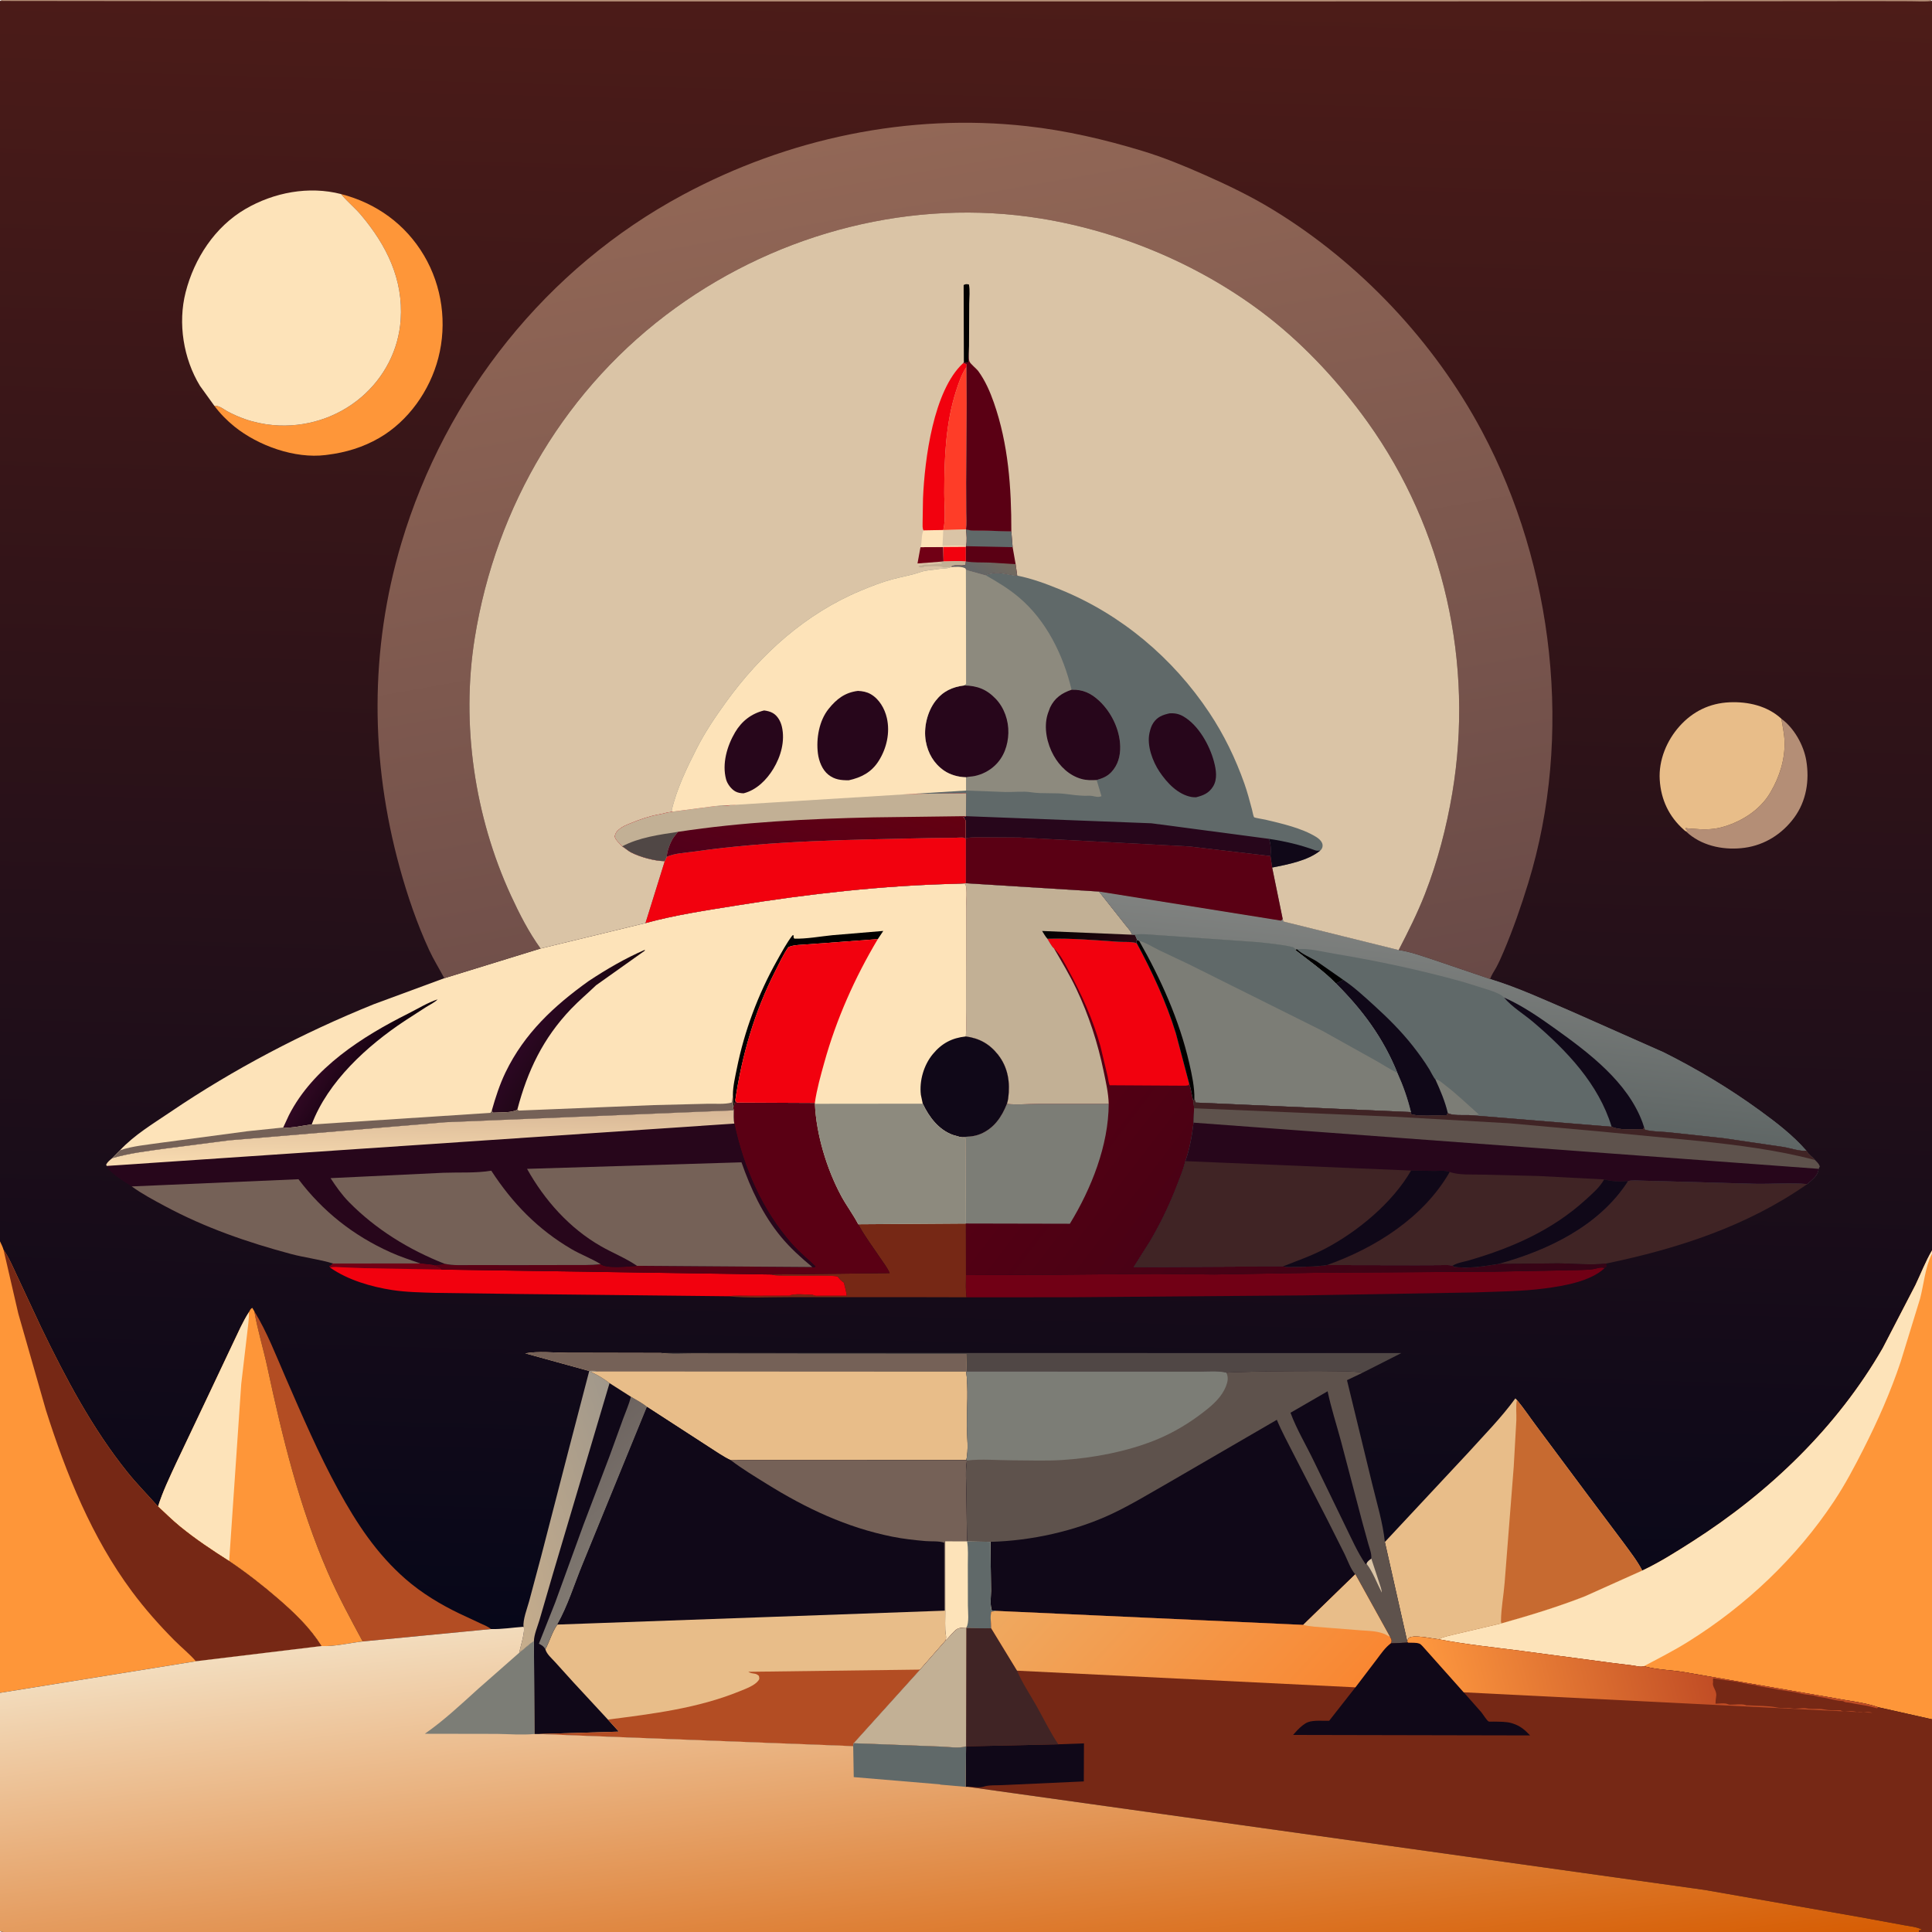 <svg version="1.1" xmlns="http://www.w3.org/2000/svg" style="display: block;" viewBox="0 0 2048 2048" width="1024" height="1024">
<defs>
	<linearGradient id="Gradient1" gradientUnits="userSpaceOnUse" x1="994.529" y1="1736.8" x2="1042.04" y2="-24.114">
		<stop class="stop0" offset="0" stop-opacity="1" stop-color="rgb(7,7,25)"/>
		<stop class="stop1" offset="1" stop-opacity="1" stop-color="rgb(77,28,24)"/>
	</linearGradient>
	<linearGradient id="Gradient2" gradientUnits="userSpaceOnUse" x1="579.259" y1="1555.47" x2="670.212" y2="1669.35">
		<stop class="stop0" offset="0" stop-opacity="1" stop-color="rgb(109,100,96)"/>
		<stop class="stop1" offset="1" stop-opacity="1" stop-color="rgb(131,124,116)"/>
	</linearGradient>
	<linearGradient id="Gradient3" gradientUnits="userSpaceOnUse" x1="678.24" y1="1570.84" x2="513.115" y2="1626.34">
		<stop class="stop0" offset="0" stop-opacity="1" stop-color="rgb(161,152,139)"/>
		<stop class="stop1" offset="1" stop-opacity="1" stop-color="rgb(198,173,140)"/>
	</linearGradient>
	<linearGradient id="Gradient4" gradientUnits="userSpaceOnUse" x1="1568.97" y1="1505.3" x2="1126.88" y2="1166.18">
		<stop class="stop0" offset="0" stop-opacity="1" stop-color="rgb(53,4,22)"/>
		<stop class="stop1" offset="1" stop-opacity="1" stop-color="rgb(83,0,20)"/>
	</linearGradient>
	<linearGradient id="Gradient5" gradientUnits="userSpaceOnUse" x1="1142.89" y1="968.742" x2="1168.69" y2="1015.49">
		<stop class="stop0" offset="0" stop-opacity="1" stop-color="rgb(0,0,0)"/>
		<stop class="stop1" offset="1" stop-opacity="1" stop-color="rgb(43,8,19)"/>
	</linearGradient>
	<linearGradient id="Gradient6" gradientUnits="userSpaceOnUse" x1="445.681" y1="1172.23" x2="444.512" y2="1238.79">
		<stop class="stop0" offset="0" stop-opacity="1" stop-color="rgb(216,184,151)"/>
		<stop class="stop1" offset="1" stop-opacity="1" stop-color="rgb(248,219,176)"/>
	</linearGradient>
	<linearGradient id="Gradient7" gradientUnits="userSpaceOnUse" x1="389.016" y1="1147.44" x2="345.306" y2="1120.53">
		<stop class="stop0" offset="0" stop-opacity="1" stop-color="rgb(16,0,13)"/>
		<stop class="stop1" offset="1" stop-opacity="1" stop-color="rgb(47,8,34)"/>
	</linearGradient>
	<linearGradient id="Gradient8" gradientUnits="userSpaceOnUse" x1="621.286" y1="1104.85" x2="572.985" y2="1074.38">
		<stop class="stop0" offset="0" stop-opacity="1" stop-color="rgb(24,6,14)"/>
		<stop class="stop1" offset="1" stop-opacity="1" stop-color="rgb(44,7,35)"/>
	</linearGradient>
	<linearGradient id="Gradient9" gradientUnits="userSpaceOnUse" x1="1529" y1="1177.15" x2="1549.05" y2="986.43">
		<stop class="stop0" offset="0" stop-opacity="1" stop-color="rgb(95,102,101)"/>
		<stop class="stop1" offset="1" stop-opacity="1" stop-color="rgb(128,130,128)"/>
	</linearGradient>
	<linearGradient id="Gradient10" gradientUnits="userSpaceOnUse" x1="1803.78" y1="1733.46" x2="1512.06" y2="1806.83">
		<stop class="stop0" offset="0" stop-opacity="1" stop-color="rgb(193,77,37)"/>
		<stop class="stop1" offset="1" stop-opacity="1" stop-color="rgb(255,153,63)"/>
	</linearGradient>
	<linearGradient id="Gradient11" gradientUnits="userSpaceOnUse" x1="1378.28" y1="1847.66" x2="1133.4" y2="1621.76">
		<stop class="stop0" offset="0" stop-opacity="1" stop-color="rgb(249,135,50)"/>
		<stop class="stop1" offset="1" stop-opacity="1" stop-color="rgb(239,169,96)"/>
	</linearGradient>
	<linearGradient id="Gradient12" gradientUnits="userSpaceOnUse" x1="1087.59" y1="1121.91" x2="913.767" y2="141.105">
		<stop class="stop0" offset="0" stop-opacity="1" stop-color="rgb(105,74,71)"/>
		<stop class="stop1" offset="1" stop-opacity="1" stop-color="rgb(146,103,86)"/>
	</linearGradient>
	<linearGradient id="Gradient13" gradientUnits="userSpaceOnUse" x1="1034.32" y1="2172.12" x2="970.608" y2="1664.13">
		<stop class="stop0" offset="0" stop-opacity="1" stop-color="rgb(214,92,2)"/>
		<stop class="stop1" offset="1" stop-opacity="1" stop-color="rgb(243,221,190)"/>
	</linearGradient>
	<linearGradient id="Gradient14" gradientUnits="userSpaceOnUse" x1="1058.35" y1="589.797" x2="1045.32" y2="611.953">
		<stop class="stop0" offset="0" stop-opacity="1" stop-color="rgb(116,106,94)"/>
		<stop class="stop1" offset="1" stop-opacity="1" stop-color="rgb(100,102,102)"/>
	</linearGradient>
	<linearGradient id="Gradient15" gradientUnits="userSpaceOnUse" x1="887.746" y1="824.849" x2="846.434" y2="949.536">
		<stop class="stop0" offset="0" stop-opacity="1" stop-color="rgb(100,0,17)"/>
		<stop class="stop1" offset="1" stop-opacity="1" stop-color="rgb(81,0,27)"/>
	</linearGradient>
</defs>
<path transform="translate(0,0)" fill="url(#Gradient1)" d="M 0 1 C 6.534 -1.957 21.078 -0.07 28.829 -0.068 L 102.77 -0.074 L 351.781 -0.097 L 1692.03 -0.097 L 1962.62 -0.071 L 2023.96 -0.068 C 2030.64 -0.066 2040.87 -1.508 2046.9 0.5 L 2048 1 L 2048 1325.56 L 2048 1329.02 L 2048 1822.55 L 2048 2048 L 2034.06 2048 L 445.388 2048.07 L 120.286 2048.07 L 34.956 2048.06 L 12.216 2048.07 C 8.225 2048.07 3.703 2048.68 0 2047 L -0 2024.53 L -0 1794.5 L 0 1315.86 L 0 1 z"/>
<path transform="translate(0,0)" fill="rgb(180,142,118)" d="M 0 1 C 6.534 -1.957 21.078 -0.07 28.829 -0.068 L 102.77 -0.074 L 351.781 -0.097 L 1692.03 -0.097 L 1962.62 -0.071 L 2023.96 -0.068 C 2030.64 -0.066 2040.87 -1.508 2046.9 0.5 L 2048 1 C 2040.68 1.928 2032.43 1.309 2025.03 1.292 L 1984.99 1.195 L 1852.5 1.317 L 1395.93 1.509 L 446.183 1.549 L 154.803 1.167 L 0 1 z"/>
<path transform="translate(0,0)" fill="rgb(180,142,118)" d="M 1888.34 761.903 C 1901.83 771.782 1911.96 789.802 1914.72 806.188 C 1918.25 827.271 1914.82 849.143 1901.99 866.637 C 1889.28 883.963 1870.85 895.731 1849.47 898.669 C 1829.17 901.458 1806.76 897.535 1790.53 884.264 L 1787.23 881.323 L 1789.84 881.161 C 1788.5 880.37 1787.56 879.633 1786.49 878.5 L 1787.05 877.731 C 1789.62 878.381 1791.47 878.22 1794 878.45 C 1804.24 879.379 1814.35 879.699 1824.44 877.083 C 1844.91 871.778 1865.62 858.999 1876.46 840.398 L 1877.17 839.162 C 1886.49 823.201 1892.31 804.627 1891.69 786 C 1891.42 777.88 1889.66 769.892 1888.34 761.903 z"/>
<path transform="translate(0,0)" fill="rgb(118,40,21)" d="M 1023.91 1296.98 L 1023.97 1351.63 C 1024.06 1359.2 1023.36 1367.74 1024.61 1375.18 L 964.176 1375.04 L 838.133 1375.06 C 816.385 1375 793.296 1376.42 771.769 1374.09 C 779.574 1373.09 788.08 1373.62 795.954 1373.59 L 837 1373.47 C 841.144 1370.82 855.963 1372.51 861.5 1372.51 C 863.984 1374.15 867.57 1373.5 870.558 1373.5 L 897.549 1373.5 C 896.946 1368.79 895.753 1364.23 894.517 1359.66 C 891.794 1357.79 890.154 1356.12 888.185 1353.46 C 886.178 1350.75 827.821 1353.97 818.899 1351.34 L 817.916 1351.02 L 943.051 1349.54 C 940.967 1344.26 936.612 1338.8 933.452 1334.06 C 925.81 1322.59 917.203 1311.3 910.554 1299.23 L 909.763 1297.77 L 1023.91 1296.98 z"/>
<path transform="translate(0,0)" fill="rgb(80,71,69)" d="M 700.466 1434.21 L 1485.48 1434.32 L 1443.96 1455.37 L 1443.1 1454.99 C 1437.73 1452.16 1315.32 1453.59 1300 1455.12 C 1291.27 1452.93 1280.93 1453.98 1271.92 1453.97 L 1220.79 1453.93 L 1024.79 1453.85 L 1024.2 1435.26 L 799.315 1435.13 L 734.604 1435.02 C 723.461 1434.99 711.427 1435.96 700.466 1434.21 z"/>
<path transform="translate(0,0)" fill="rgb(242,1,14)" d="M 445.598 1339.32 L 458.567 1340.75 L 458.638 1340.84 L 464.25 1342.99 C 465.465 1343.49 467.269 1344.91 468.132 1345.79 L 817.916 1351.02 L 818.899 1351.34 C 827.821 1353.97 886.178 1350.75 888.185 1353.46 C 890.154 1356.12 891.794 1357.79 894.517 1359.66 C 895.753 1364.23 896.946 1368.79 897.549 1373.5 L 870.558 1373.5 C 867.57 1373.5 863.984 1374.15 861.5 1372.51 C 855.963 1372.51 841.144 1370.82 837 1373.47 L 795.954 1373.59 C 788.08 1373.62 779.574 1373.09 771.769 1374.09 L 550.692 1371.7 L 461.655 1370.51 C 446.617 1370 430.937 1369.82 416.072 1367.55 C 393.561 1364.1 368.84 1356.92 350.065 1343.79 L 349.317 1342.12 C 351.366 1341.42 350.704 1341.89 352.223 1340.43 L 353.235 1339.4 L 445.598 1339.32 z"/>
<path transform="translate(0,0)" fill="rgb(113,0,21)" d="M 445.598 1339.32 L 458.567 1340.75 L 458.638 1340.84 L 464.25 1342.99 C 465.465 1343.49 467.269 1344.91 468.132 1345.79 L 386.779 1344.32 L 362.097 1343.38 C 358.238 1343.2 353.715 1342.44 350.065 1343.79 L 349.317 1342.12 C 351.366 1341.42 350.704 1341.89 352.223 1340.43 L 353.235 1339.4 L 445.598 1339.32 z"/>
<path transform="translate(0,0)" fill="rgb(64,36,37)" d="M 1725.76 1252 C 1730.69 1250.83 1736.07 1251.44 1741.11 1251.56 L 1769.74 1252.33 L 1860.3 1254.87 C 1878.54 1255.23 1897.72 1253.59 1915.79 1255.18 C 1851.79 1299.95 1778.43 1323.66 1702.6 1339.42 C 1686.05 1341.31 1667.76 1339.35 1651.04 1339.22 L 1588.07 1339.89 C 1640.61 1325.59 1695.44 1299.4 1725.76 1252 z"/>
<path transform="translate(0,0)" fill="rgb(232,189,137)" d="M 1787.23 881.323 C 1785.87 880.561 1786.59 881.035 1784.91 879.556 C 1769.1 865.58 1760.65 847.53 1759.38 826.505 C 1758.14 805.874 1766.73 785.096 1780.37 769.836 C 1794.36 754.174 1812.29 745.41 1833.26 744.467 C 1853.03 743.578 1873.5 748.245 1888.34 761.903 C 1889.66 769.892 1891.42 777.88 1891.69 786 C 1892.31 804.627 1886.49 823.201 1877.17 839.162 L 1876.46 840.398 C 1865.62 858.999 1844.91 871.778 1824.44 877.083 C 1814.35 879.699 1804.24 879.379 1794 878.45 C 1791.47 878.22 1789.62 878.381 1787.05 877.731 L 1786.49 878.5 C 1787.56 879.633 1788.5 880.37 1789.84 881.161 L 1787.23 881.323 z"/>
<path transform="translate(0,0)" fill="rgb(113,0,21)" d="M 1023.97 1351.63 L 1108.06 1351.37 L 1226 1350.35 L 1287.21 1351 L 1391.62 1349.22 L 1585.77 1347.99 L 1674.8 1346.27 C 1679.38 1346.11 1684.02 1346.03 1688.56 1345.37 C 1692.43 1344.81 1697.35 1342.6 1700.96 1344.24 C 1685.99 1358.42 1657.46 1363.17 1637.62 1365.78 C 1612.77 1369.05 1587.06 1369.07 1562.03 1370.05 L 1381.01 1373.18 L 1132.36 1375.17 L 1025.78 1375.23 L 1024.61 1375.18 C 1023.36 1367.74 1024.06 1359.2 1023.97 1351.63 z"/>
<path transform="translate(0,0)" fill="rgb(254,150,57)" d="M 361.566 205.725 C 398.734 215.255 429.848 237.621 449.5 270.89 C 468.716 303.421 474.124 342.986 464.592 379.634 C 455.644 414.035 432.911 446.422 401.851 464.332 C 384.826 474.149 366.433 479.723 347 482.112 L 345.027 482.368 C 312.413 486.401 273.821 472.479 248.671 452.307 C 240.719 445.928 233.242 438.295 227.162 430.104 C 233.252 430.071 236.283 433.492 241.337 436.185 C 246.997 439.201 253.186 441.962 259.233 444.103 C 268.783 447.485 279.415 449.741 289.515 450.63 C 323.369 453.61 357.352 443.038 383.118 420.934 C 407.319 400.172 422.558 370.973 424.738 339 C 427.667 296.047 409.73 259.983 382.679 227.881 C 376.536 220.59 369.014 214.523 362.861 207.269 L 361.566 205.725 z"/>
<path transform="translate(0,0)" fill="rgb(179,77,35)" d="M 269.592 1390.01 C 282.95 1411.68 292.689 1437.11 302.852 1460.47 C 320.292 1500.54 337.685 1541.11 358.679 1579.46 C 378.149 1615.03 399.254 1647.1 430 1673.94 C 446.943 1688.72 466.787 1700.72 487.012 1710.44 L 508.537 1720.5 C 512.522 1722.35 517.125 1724.04 520.503 1726.89 L 384.438 1740.01 C 371.458 1715.89 358.428 1691.94 347.5 1666.79 C 317.189 1597.04 299.316 1523.35 283.381 1449.23 C 279.16 1429.59 272.985 1409.71 269.592 1390.01 z"/>
<path transform="translate(0,0)" fill="rgb(90,0,20)" d="M 779.422 1166.28 L 781 1168.77 L 863.752 1169.16 L 863.846 1170.08 C 865.198 1202.35 876.367 1239.16 891.652 1267.64 C 897.191 1277.95 904.442 1287.44 909.763 1297.77 L 910.554 1299.23 C 917.203 1311.3 925.81 1322.59 933.452 1334.06 C 936.612 1338.8 940.967 1344.26 943.051 1349.54 L 817.916 1351.02 L 468.132 1345.79 C 467.269 1344.91 465.465 1343.49 464.25 1342.99 L 458.638 1340.84 C 463.118 1340.99 466.888 1340.62 471.257 1339.62 C 480.596 1341.73 490.731 1340.99 500.28 1341.02 L 547.482 1341.08 L 603.459 1340.98 C 614.435 1340.92 625.853 1341.37 636.743 1340.05 C 642.72 1344.99 665.542 1342.54 673.59 1342 L 675.229 1341.83 L 861.059 1343.13 C 863.582 1343.56 862.448 1343.81 864.49 1342.5 C 856.185 1334.52 847.177 1327.24 839.503 1318.58 C 807.765 1282.75 788.27 1237.44 778.412 1191.02 C 777.415 1186.7 777.886 1181.47 777.82 1177.02 L 777.145 1173.88 C 778.502 1171.45 778.892 1168.97 779.422 1166.28 z"/>
<path transform="translate(0,0)" fill="rgb(16,8,24)" d="M 624.616 1453.3 C 628.455 1452.66 632.255 1453.37 636.083 1453.84 L 626.112 1454.16 L 627.5 1454.79 C 633.845 1457.73 640.651 1461.88 646.137 1466.19 L 668.752 1480.6 C 674.344 1483.9 680.928 1487.25 685.877 1491.43 L 617.76 1658.1 C 609.094 1679.07 602.044 1702.48 590.849 1722.11 C 585.422 1729.64 582.603 1740.05 578.156 1748.33 C 579.483 1753.39 584.685 1757.73 588.131 1761.54 L 607.717 1783.2 L 644.414 1822.83 L 656.041 1835.6 L 570.895 1838.13 L 566.485 1838.1 L 565.985 1739.78 C 560.273 1743.14 555.828 1748.18 550.379 1752 C 551.34 1746.94 557.204 1728.27 554.991 1724.45 C 554.099 1717.11 558.901 1704.75 560.853 1697.59 L 573.68 1649.62 L 602.53 1537.98 L 624.616 1453.3 z"/>
<path transform="translate(0,0)" fill="url(#Gradient2)" d="M 668.752 1480.6 C 674.344 1483.9 680.928 1487.25 685.877 1491.43 L 617.76 1658.1 C 609.094 1679.07 602.044 1702.48 590.849 1722.11 C 585.422 1729.64 582.603 1740.05 578.156 1748.33 C 576.601 1745.47 574.937 1744.41 572.198 1742.87 L 571.254 1742.35 L 588.5 1698.83 L 618.458 1616.46 L 646.062 1543.83 L 660.67 1503.59 C 663.425 1496 666.885 1488.46 668.752 1480.6 z"/>
<path transform="translate(0,0)" fill="url(#Gradient3)" d="M 624.616 1453.3 C 628.455 1452.66 632.255 1453.37 636.083 1453.84 L 626.112 1454.16 L 627.5 1454.79 C 633.845 1457.73 640.651 1461.88 646.137 1466.19 L 585.926 1669 L 571.969 1716.97 C 570.001 1723.74 566.025 1732.85 565.985 1739.78 C 560.273 1743.14 555.828 1748.18 550.379 1752 C 551.34 1746.94 557.204 1728.27 554.991 1724.45 C 554.099 1717.11 558.901 1704.75 560.853 1697.59 L 573.68 1649.62 L 602.53 1537.98 L 624.616 1453.3 z"/>
<path transform="translate(0,0)" fill="rgb(254,150,57)" d="M 263.852 1390.99 C 264.96 1389.05 265.385 1387.31 267.5 1386.42 L 269.592 1390.01 C 272.985 1409.71 279.16 1429.59 283.381 1449.23 C 299.316 1523.35 317.189 1597.04 347.5 1666.79 C 358.428 1691.94 371.458 1715.89 384.438 1740.01 C 370.585 1741.57 354.539 1745.53 340.813 1744.89 C 328.409 1725.23 312.425 1709.98 294.958 1694.84 C 278.415 1680.51 261.062 1667.03 242.927 1654.77 C 224.943 1643.36 207.052 1631.46 190.571 1617.95 C 182.512 1611.34 175.183 1604.02 167.527 1596.97 C 172.516 1581.03 179.716 1566.24 186.681 1551.12 L 220.298 1480.34 L 247.251 1423.33 C 252.465 1412.47 257.299 1401.12 263.852 1390.99 z"/>
<path transform="translate(0,0)" fill="rgb(253,227,185)" d="M 263.852 1390.99 C 264.042 1398.65 262.77 1406.28 261.961 1413.88 L 255.716 1467.09 L 242.927 1654.77 C 224.943 1643.36 207.052 1631.46 190.571 1617.95 C 182.512 1611.34 175.183 1604.02 167.527 1596.97 C 172.516 1581.03 179.716 1566.24 186.681 1551.12 L 220.298 1480.34 L 247.251 1423.33 C 252.465 1412.47 257.299 1401.12 263.852 1390.99 z"/>
<path transform="translate(0,0)" fill="rgb(232,189,137)" d="M 1468.01 1634.57 L 1556.13 1540.17 C 1573.32 1521.11 1591.22 1503.15 1606.36 1482.32 L 1608 1484.05 C 1615.34 1492.77 1621.73 1502.56 1628.6 1511.67 L 1683.54 1585.42 L 1721.25 1635.71 C 1728.06 1645.06 1735.59 1654.61 1740.88 1664.89 L 1679.94 1692.24 C 1651.24 1703.45 1621.54 1712.52 1591.88 1720.82 L 1544.76 1731.89 C 1538.54 1733.51 1530.77 1734.78 1525.09 1737.7 C 1517.97 1737.09 1498.97 1732.49 1493.33 1736.27 L 1491.71 1739.74 L 1468.01 1634.57 z"/>
<path transform="translate(0,0)" fill="rgb(199,106,48)" d="M 1608 1484.05 C 1615.34 1492.77 1621.73 1502.56 1628.6 1511.67 L 1683.54 1585.42 L 1721.25 1635.71 C 1728.06 1645.06 1735.59 1654.61 1740.88 1664.89 L 1679.94 1692.24 C 1651.24 1703.45 1621.54 1712.52 1591.88 1720.82 C 1590.99 1719.11 1591.09 1719.86 1591.1 1718.39 C 1591.19 1704.97 1593.95 1691.09 1594.98 1677.63 L 1604.6 1555.02 L 1607.4 1505.38 C 1607.66 1498.98 1606.59 1490.06 1608 1484.05 z"/>
<path transform="translate(0,0)" fill="rgb(232,189,137)" d="M 624.616 1453.3 L 556.824 1434.62 C 570.246 1432.06 587.804 1433.99 601.531 1434.01 L 700.466 1434.21 C 711.427 1435.96 723.461 1434.99 734.604 1435.02 L 799.315 1435.13 L 1024.2 1435.26 L 1024.79 1453.85 L 1024.26 1454.05 C 1026.57 1472.33 1024.95 1492.69 1025 1511.18 C 1025.03 1522.29 1026.86 1537.23 1024.33 1547.89 L 774.827 1547.99 C 766.269 1544.09 758.002 1538 750 1533 L 685.877 1491.43 C 680.928 1487.25 674.344 1483.9 668.752 1480.6 L 646.137 1466.19 C 640.651 1461.88 633.845 1457.73 627.5 1454.79 L 626.112 1454.16 L 636.083 1453.84 C 632.255 1453.37 628.455 1452.66 624.616 1453.3 z"/>
<path transform="translate(0,0)" fill="rgb(117,97,87)" d="M 624.616 1453.3 L 556.824 1434.62 C 570.246 1432.06 587.804 1433.99 601.531 1434.01 L 700.466 1434.21 C 711.427 1435.96 723.461 1434.99 734.604 1435.02 L 799.315 1435.13 L 1024.2 1435.26 L 1024.79 1453.85 L 1024.26 1454.05 L 636.083 1453.84 C 632.255 1453.37 628.455 1452.66 624.616 1453.3 z"/>
<path transform="translate(0,0)" fill="rgb(253,227,185)" d="M 227.162 430.104 L 211.966 408.997 C 194.378 380.146 188.429 342.552 196.762 309.875 C 205.881 274.11 227.721 240.485 260.055 221.6 C 290.236 203.973 327.337 196.885 361.566 205.725 L 362.861 207.269 C 369.014 214.523 376.536 220.59 382.679 227.881 C 409.73 259.983 427.667 296.047 424.738 339 C 422.558 370.973 407.319 400.172 383.118 420.934 C 357.352 443.038 323.369 453.61 289.515 450.63 C 279.415 449.741 268.783 447.485 259.233 444.103 C 253.186 441.962 246.997 439.201 241.337 436.185 C 236.283 433.492 233.252 430.071 227.162 430.104 z"/>
<path transform="translate(0,0)" fill="rgb(254,150,57)" d="M 0 1315.86 C 1.358 1318.8 2.893 1321.72 3.772 1324.85 C 9.839 1333.64 13.814 1343.41 18.372 1353.03 L 43.645 1407.12 C 69.615 1460.76 97.55 1513.82 135 1560.5 C 145.285 1573.32 156.668 1584.71 167.527 1596.97 C 175.183 1604.02 182.512 1611.34 190.571 1617.95 C 207.052 1631.46 224.943 1643.36 242.927 1654.77 C 261.062 1667.03 278.415 1680.51 294.958 1694.84 C 312.425 1709.98 328.409 1725.23 340.813 1744.89 L 207.647 1760.99 L -0 1794.5 L 0 1315.86 z"/>
<path transform="translate(0,0)" fill="rgb(118,40,21)" d="M 3.772 1324.85 C 9.839 1333.64 13.814 1343.41 18.372 1353.03 L 43.645 1407.12 C 69.615 1460.76 97.55 1513.82 135 1560.5 C 145.285 1573.32 156.668 1584.71 167.527 1596.97 C 175.183 1604.02 182.512 1611.34 190.571 1617.95 C 207.052 1631.46 224.943 1643.36 242.927 1654.77 C 261.062 1667.03 278.415 1680.51 294.958 1694.84 C 312.425 1709.98 328.409 1725.23 340.813 1744.89 L 207.647 1760.99 C 200.793 1753.11 192.178 1746.19 184.786 1738.75 C 168.664 1722.51 153.512 1705.39 139.859 1687.01 C 97.277 1629.69 70.144 1562.34 48.67 1494.79 L 19.395 1392.43 L 3.772 1324.85 z"/>
<path transform="translate(0,0)" fill="url(#Gradient4)" d="M 1023.8 936.263 L 1165.01 945.068 L 1192.53 979.873 C 1194.68 982.72 1199.34 987.465 1200.05 990.835 L 1202.94 990.74 C 1203.77 992.468 1205.18 994.585 1205.27 996.493 L 1204.41 997.795 L 1205.1 999.936 C 1221.5 1030.37 1236.31 1062.31 1246.5 1095.41 L 1260.73 1149.21 C 1262.89 1154.97 1263.3 1160.98 1264.91 1166.85 C 1265.3 1169.52 1265.75 1172.11 1265.77 1174.81 L 1265.23 1190.06 C 1263.59 1203.58 1261.17 1218.03 1256.5 1230.86 L 1256.11 1232.55 C 1254.26 1240.17 1251.2 1247.2 1248.46 1254.51 C 1240.67 1275.25 1230.91 1295.66 1219.74 1314.8 L 1201.81 1343.2 L 1359.91 1342.46 C 1364.58 1343.36 1369.83 1342.93 1374.6 1342.89 C 1385.32 1342.81 1395.87 1342.54 1406.5 1341.01 L 1501.49 1341.18 L 1526 1341.09 C 1530.5 1341.07 1535.42 1340.59 1539.81 1341.68 L 1541 1342.7 C 1556.02 1345.2 1573.11 1342.14 1588.07 1339.89 L 1651.04 1339.22 C 1667.76 1339.35 1686.05 1341.31 1702.6 1339.42 L 1703.21 1342.47 L 1700.96 1344.24 C 1697.35 1342.6 1692.43 1344.81 1688.56 1345.37 C 1684.02 1346.03 1679.38 1346.11 1674.8 1346.27 L 1585.77 1347.99 L 1391.62 1349.22 L 1287.21 1351 L 1226 1350.35 L 1108.06 1351.37 L 1023.97 1351.63 L 1023.91 1296.98 L 1023.58 1207.46 L 1023.67 1206.5 L 1017.45 1205.17 C 1025.01 1205.16 1032.39 1205.03 1039.5 1202.04 C 1053.75 1196.03 1061.97 1183.97 1067.4 1170.1 C 1068.01 1168.14 1068.48 1166.3 1068.75 1164.25 C 1070.97 1147.61 1068.63 1131.53 1057.97 1118 C 1048.94 1106.53 1038.02 1100.54 1023.82 1098.67 C 1024.56 1089.19 1024 1079.22 1024.02 1069.68 L 1024.08 1016.3 L 1024.12 961.817 C 1024.12 954.628 1025.47 944.077 1023.5 937.263 L 1013.91 936.819 L 1023.8 936.263 z"/>
<path transform="translate(0,0)" fill="rgb(242,1,14)" d="M 1110.27 995.115 C 1135.24 994.407 1161.04 996.632 1185.97 998.346 C 1191.6 998.733 1200.06 997.951 1205.1 999.936 C 1221.5 1030.37 1236.31 1062.31 1246.5 1095.41 L 1260.73 1149.21 L 1259.8 1150.39 C 1258.69 1150.62 1257.64 1150.85 1256.5 1150.89 L 1178.64 1150.43 C 1178.27 1150.43 1176.4 1150.42 1176.4 1150.42 C 1175.33 1149.1 1174.62 1143.16 1174.22 1141.35 L 1166.52 1109.05 C 1158.7 1081.07 1146.76 1054.48 1132.91 1029 C 1128.61 1021.07 1123.89 1011.43 1117.24 1005.28 C 1114.66 1003.26 1112.15 997.974 1110.27 995.115 z"/>
<path transform="translate(0,0)" fill="rgb(124,125,118)" d="M 1067.4 1170.1 C 1077.89 1171.51 1090.1 1170.05 1100.82 1170.05 L 1175.28 1170.06 C 1175.14 1214.06 1156.89 1259.98 1134.11 1297.21 L 1023.91 1296.98 L 1023.58 1207.46 L 1023.67 1206.5 L 1017.45 1205.17 C 1025.01 1205.16 1032.39 1205.03 1039.5 1202.04 C 1053.75 1196.03 1061.97 1183.97 1067.4 1170.1 z"/>
<path transform="translate(0,0)" fill="rgb(194,176,149)" d="M 1023.8 936.263 L 1165.01 945.068 L 1192.53 979.873 C 1194.68 982.72 1199.34 987.465 1200.05 990.835 L 1202.94 990.74 C 1203.77 992.468 1205.18 994.585 1205.27 996.493 L 1204.41 997.795 L 1205.1 999.936 C 1200.06 997.951 1191.6 998.733 1185.97 998.346 C 1161.04 996.632 1135.24 994.407 1110.27 995.115 C 1112.15 997.974 1114.66 1003.26 1117.24 1005.28 C 1125.44 1019.39 1133.82 1033.32 1140.86 1048.06 C 1154.09 1075.79 1163.74 1105.68 1169.94 1135.77 C 1172.22 1146.82 1175.02 1158.78 1175.28 1170.06 L 1100.82 1170.05 C 1090.1 1170.05 1077.89 1171.51 1067.4 1170.1 C 1068.01 1168.14 1068.48 1166.3 1068.75 1164.25 C 1070.97 1147.61 1068.63 1131.53 1057.97 1118 C 1048.94 1106.53 1038.02 1100.54 1023.82 1098.67 C 1024.56 1089.19 1024 1079.22 1024.02 1069.68 L 1024.08 1016.3 L 1024.12 961.817 C 1024.12 954.628 1025.47 944.077 1023.5 937.263 L 1013.91 936.819 L 1023.8 936.263 z"/>
<path transform="translate(0,0)" fill="url(#Gradient5)" d="M 1110.27 995.115 C 1108.12 992.805 1106.42 989.539 1104.69 986.879 L 1200.05 990.835 L 1202.94 990.74 C 1203.77 992.468 1205.18 994.585 1205.27 996.493 L 1204.41 997.795 L 1205.1 999.936 C 1200.06 997.951 1191.6 998.733 1185.97 998.346 C 1161.04 996.632 1135.24 994.407 1110.27 995.115 z"/>
<path transform="translate(0,0)" fill="rgb(254,150,57)" d="M 2048 1325.56 L 2048 1329.02 L 2048 1822.55 L 1990.65 1809.67 C 1976.57 1804.6 1958.93 1802.99 1944.09 1800.03 L 1785.67 1772.6 C 1771.57 1770.25 1756.27 1770.12 1742.59 1766.26 C 1739.12 1767.45 1734.9 1766.05 1731.32 1765.55 L 1708.64 1762.74 L 1611.55 1749.87 C 1582.69 1746.14 1553.68 1743.2 1525.09 1737.7 C 1530.77 1734.78 1538.54 1733.51 1544.76 1731.89 L 1591.88 1720.82 C 1621.54 1712.52 1651.24 1703.45 1679.94 1692.24 L 1740.88 1664.89 C 1759.42 1656.11 1776.78 1645.1 1794.05 1634.07 C 1875.32 1582.17 1947.44 1513.02 1995.83 1428.99 L 2030.48 1362.13 C 2036.37 1349.85 2041.07 1337.33 2048 1325.56 z"/>
<path transform="translate(0,0)" fill="rgb(253,227,185)" d="M 2048 1325.56 L 2048 1329.02 L 2047.5 1329.96 C 2040.83 1343.31 2039.22 1361.93 2035.39 1376.5 L 2014.74 1443.71 C 2004.1 1475.48 1990.43 1506.32 1975.29 1536.18 C 1965.72 1555.07 1955.9 1573.61 1944.18 1591.3 C 1904.4 1651.34 1850.54 1702.2 1789.51 1740.29 C 1774.32 1749.78 1758.37 1757.84 1742.59 1766.26 C 1739.12 1767.45 1734.9 1766.05 1731.32 1765.55 L 1708.64 1762.74 L 1611.55 1749.87 C 1582.69 1746.14 1553.68 1743.2 1525.09 1737.7 C 1530.77 1734.78 1538.54 1733.51 1544.76 1731.89 L 1591.88 1720.82 C 1621.54 1712.52 1651.24 1703.45 1679.94 1692.24 L 1740.88 1664.89 C 1759.42 1656.11 1776.78 1645.1 1794.05 1634.07 C 1875.32 1582.17 1947.44 1513.02 1995.83 1428.99 L 2030.48 1362.13 C 2036.37 1349.85 2041.07 1337.33 2048 1325.56 z"/>
<path transform="translate(0,0)" fill="rgb(39,6,27)" d="M 118.899 1227.73 C 137 1222.45 155.351 1220.27 174 1217.69 L 243 1208.78 L 472.408 1189.59 L 777.82 1177.02 C 777.886 1181.47 777.415 1186.7 778.412 1191.02 C 788.27 1237.44 807.765 1282.75 839.503 1318.58 C 847.177 1327.24 856.185 1334.52 864.49 1342.5 C 862.448 1343.81 863.582 1343.56 861.059 1343.13 L 675.229 1341.83 L 673.59 1342 C 665.542 1342.54 642.72 1344.99 636.743 1340.05 C 625.853 1341.37 614.435 1340.92 603.459 1340.98 L 547.482 1341.08 L 500.28 1341.02 C 490.731 1340.99 480.596 1341.73 471.257 1339.62 C 466.888 1340.62 463.118 1340.99 458.638 1340.84 L 458.567 1340.75 L 445.598 1339.32 L 353.235 1339.4 C 338.735 1334.93 323.245 1333.22 308.51 1329.28 C 262.326 1316.95 217.149 1301.29 174.922 1278.59 C 162.835 1272.09 150.781 1265.74 139.644 1257.66 C 132.937 1253.19 115.468 1243.14 113.12 1235.94 L 112.504 1234.55 C 113.996 1231.62 116.441 1229.83 118.899 1227.73 z"/>
<path transform="translate(0,0)" fill="url(#Gradient6)" d="M 118.899 1227.73 C 137 1222.45 155.351 1220.27 174 1217.69 L 243 1208.78 L 472.408 1189.59 L 777.82 1177.02 C 777.886 1181.47 777.415 1186.7 778.412 1191.02 L 113.12 1235.94 L 112.504 1234.55 C 113.996 1231.62 116.441 1229.83 118.899 1227.73 z"/>
<path transform="translate(0,0)" fill="rgb(117,97,87)" d="M 139.644 1257.66 L 316.388 1250.03 C 342.289 1284.24 374.477 1309.65 413.601 1327.33 C 424.017 1332.04 434.824 1335.57 445.598 1339.32 L 353.235 1339.4 C 338.735 1334.93 323.245 1333.22 308.51 1329.28 C 262.326 1316.95 217.149 1301.29 174.922 1278.59 C 162.835 1272.09 150.781 1265.74 139.644 1257.66 z"/>
<path transform="translate(0,0)" fill="rgb(117,97,87)" d="M 471.257 1339.62 C 433.541 1324.81 398.34 1303.17 369.843 1274.15 C 362.337 1266.5 356.244 1257.81 350.389 1248.88 L 470.066 1243.18 C 486.579 1242.58 504.501 1243.71 520.777 1240.99 C 543.217 1275.45 570.13 1303.21 605.812 1324.1 C 615.807 1329.95 626.959 1334.02 636.743 1340.05 C 625.853 1341.37 614.435 1340.92 603.459 1340.98 L 547.482 1341.08 L 500.28 1341.02 C 490.731 1340.99 480.596 1341.73 471.257 1339.62 z"/>
<path transform="translate(0,0)" fill="rgb(117,97,87)" d="M 675.229 1341.83 L 674.259 1341.16 C 662.738 1333.44 649.168 1328.01 637.053 1321.08 C 603.731 1302.03 577.308 1272.39 558.701 1239.03 L 786.004 1232.11 C 795.913 1260.39 808.645 1287.78 827.882 1311.05 C 837.814 1323.07 849.124 1333.18 861.059 1343.13 L 675.229 1341.83 z"/>
<path transform="translate(0,0)" fill="rgb(94,82,76)" d="M 1300 1455.12 C 1315.32 1453.59 1437.73 1452.16 1443.1 1454.99 L 1443.96 1455.37 L 1427.87 1463.05 L 1454.62 1573.18 C 1459.43 1593.07 1465.93 1614.23 1468.01 1634.57 L 1491.71 1739.74 L 1492.59 1741.24 L 1474.19 1742.07 L 1474.79 1740.76 C 1475.56 1738.35 1474.45 1737.22 1473.38 1735.12 L 1436.65 1668.86 L 1381.47 1722.45 L 1056.93 1707.66 L 1051.5 1707.21 C 1049.22 1703.07 1050.5 1691.48 1050.47 1686.38 L 1049.96 1634.4 L 1025.13 1633.9 L 1024.28 1581.16 C 1024.24 1570.42 1023.25 1558.82 1024.92 1548.19 L 1024.33 1547.89 C 1026.86 1537.23 1025.03 1522.29 1025 1511.18 C 1024.95 1492.69 1026.57 1472.33 1024.26 1454.05 L 1024.79 1453.85 L 1220.79 1453.93 L 1271.92 1453.97 C 1280.93 1453.98 1291.27 1452.93 1300 1455.12 z"/>
<path transform="translate(0,0)" fill="rgb(218,196,166)" d="M 1453.61 1652.1 L 1461.99 1677.53 C 1462.99 1680.86 1464.66 1684.74 1464.74 1688.18 C 1459.76 1678.65 1455.12 1665.77 1448.51 1657.57 C 1449.27 1655.05 1451.64 1653.68 1453.61 1652.1 z"/>
<path transform="translate(0,0)" fill="rgb(16,8,24)" d="M 1448.51 1657.57 L 1447.69 1658.22 C 1439.01 1645.62 1432.65 1630.93 1425.89 1617.23 L 1392.94 1549.29 C 1384.85 1532.36 1374.45 1515.15 1367.99 1497.57 L 1407.32 1474.81 C 1411.02 1492.49 1416.69 1509.87 1421.4 1527.32 L 1443.97 1613 L 1450.48 1636.7 C 1451.9 1641.65 1454.09 1646.91 1453.61 1652.1 C 1451.64 1653.68 1449.27 1655.05 1448.51 1657.57 z"/>
<path transform="translate(0,0)" fill="rgb(124,125,118)" d="M 1024.79 1453.85 L 1220.79 1453.93 L 1271.92 1453.97 C 1280.93 1453.98 1291.27 1452.93 1300 1455.12 C 1302.37 1460.21 1301.53 1464.46 1299.53 1469.57 C 1295.15 1480.74 1285.99 1488.91 1276.74 1496.12 C 1260.91 1508.47 1243.88 1518.78 1225.23 1526.36 C 1194.91 1538.71 1158.49 1545.63 1125.97 1547.67 C 1108.61 1548.76 1090.83 1548.01 1073.44 1547.99 C 1057.96 1547.98 1040.22 1546.37 1024.92 1548.19 L 1024.33 1547.89 C 1026.86 1537.23 1025.03 1522.29 1025 1511.18 C 1024.95 1492.69 1026.57 1472.33 1024.26 1454.05 L 1024.79 1453.85 z"/>
<path transform="translate(0,0)" fill="rgb(16,8,24)" d="M 1049.96 1634.4 C 1093.04 1633.37 1140.13 1622.96 1179.14 1604.5 C 1199.78 1594.73 1219.57 1582.54 1239.43 1571.29 L 1353.51 1505.05 C 1358.69 1517.61 1365.21 1529.37 1371.31 1541.49 L 1407.31 1611.51 L 1425.36 1647.43 C 1428.55 1654.02 1431.79 1663.5 1436.65 1668.86 L 1381.47 1722.45 L 1056.93 1707.66 L 1051.5 1707.21 C 1049.22 1703.07 1050.5 1691.48 1050.47 1686.38 L 1049.96 1634.4 z"/>
<path transform="translate(0,0)" fill="rgb(16,8,24)" d="M 685.877 1491.43 L 750 1533 C 758.002 1538 766.269 1544.09 774.827 1547.99 L 1024.33 1547.89 L 1024.92 1548.19 C 1023.25 1558.82 1024.24 1570.42 1024.28 1581.16 L 1025.13 1633.9 L 1049.96 1634.4 L 1050.47 1686.38 C 1050.5 1691.48 1049.22 1703.07 1051.5 1707.21 L 1056.93 1707.66 L 1050.88 1708.5 C 1049.37 1713.8 1050.67 1720.65 1050.79 1726.19 L 1024.3 1725.86 L 1024.37 1725.21 C 1022.03 1725.48 1018.14 1725.43 1016 1726.17 C 1011.79 1727.62 1006.16 1735.9 1002.37 1739.01 L 975.316 1769.85 L 904.852 1847.91 L 904.33 1850.97 L 570.895 1838.13 L 656.041 1835.6 L 644.414 1822.83 L 607.717 1783.2 L 588.131 1761.54 C 584.685 1757.73 579.483 1753.39 578.156 1748.33 C 582.603 1740.05 585.422 1729.64 590.849 1722.11 C 602.044 1702.48 609.094 1679.07 617.76 1658.1 L 685.877 1491.43 z"/>
<path transform="translate(0,0)" fill="rgb(117,97,87)" d="M 774.827 1547.99 L 1024.33 1547.89 L 1024.92 1548.19 C 1023.25 1558.82 1024.24 1570.42 1024.28 1581.16 L 1025.13 1633.9 L 1049.96 1634.4 L 1050.47 1686.38 C 1050.5 1691.48 1049.22 1703.07 1051.5 1707.21 L 1056.93 1707.66 L 1050.88 1708.5 C 1049.37 1713.8 1050.67 1720.65 1050.79 1726.19 L 1024.3 1725.86 L 1024.37 1725.21 C 1022.03 1725.48 1018.14 1725.43 1016 1726.17 C 1011.79 1727.62 1006.16 1735.9 1002.37 1739.01 C 1002.78 1737.24 1003.13 1735.98 1002.81 1734.17 C 1001.32 1725.76 1002.19 1715.79 1002.08 1707.18 L 1001.01 1707.39 L 1000.91 1635.35 C 995.558 1633.32 986.978 1634.13 981.066 1633.61 C 969.306 1632.57 957.587 1631.3 946 1628.97 C 897.391 1619.21 854.514 1598.97 812.68 1572.95 C 799.909 1565.01 786.798 1557.1 774.827 1547.99 z"/>
<path transform="translate(0,0)" fill="rgb(253,227,185)" d="M 1025.13 1633.9 L 1049.96 1634.4 L 1050.47 1686.38 C 1050.5 1691.48 1049.22 1703.07 1051.5 1707.21 L 1056.93 1707.66 L 1050.88 1708.5 C 1049.37 1713.8 1050.67 1720.65 1050.79 1726.19 L 1024.3 1725.86 L 1024.37 1725.21 C 1022.03 1725.48 1018.14 1725.43 1016 1726.17 C 1011.79 1727.62 1006.16 1735.9 1002.37 1739.01 C 1002.78 1737.24 1003.13 1735.98 1002.81 1734.17 C 1001.32 1725.76 1002.19 1715.79 1002.08 1707.18 L 1002 1633.89 L 1025.13 1633.9 z"/>
<path transform="translate(0,0)" fill="rgb(96,105,105)" d="M 1025.13 1633.9 L 1049.96 1634.4 L 1050.47 1686.38 C 1050.5 1691.48 1049.22 1703.07 1051.5 1707.21 L 1056.93 1707.66 L 1050.88 1708.5 C 1049.37 1713.8 1050.67 1720.65 1050.79 1726.19 L 1024.3 1725.86 L 1024.37 1725.21 C 1027.55 1720.4 1026.01 1707.94 1026.01 1701.93 L 1025.93 1659.08 C 1025.9 1650.87 1026.59 1641.96 1025.13 1633.9 z"/>
<path transform="translate(0,0)" fill="rgb(232,189,137)" d="M 1001.01 1707.39 L 1002.08 1707.18 C 1002.19 1715.79 1001.32 1725.76 1002.81 1734.17 C 1003.13 1735.98 1002.78 1737.24 1002.37 1739.01 L 975.316 1769.85 L 904.852 1847.91 L 904.33 1850.97 L 570.895 1838.13 L 656.041 1835.6 L 644.414 1822.83 L 607.717 1783.2 L 588.131 1761.54 C 584.685 1757.73 579.483 1753.39 578.156 1748.33 C 582.603 1740.05 585.422 1729.64 590.849 1722.11 L 1001.01 1707.39 z"/>
<path transform="translate(0,0)" fill="rgb(179,77,35)" d="M 793.204 1772.18 L 975.316 1769.85 L 904.852 1847.91 L 904.33 1850.97 L 570.895 1838.13 L 656.041 1835.6 L 644.414 1822.83 C 691.759 1816.75 739.456 1810.96 784.002 1792.82 C 790.134 1790.32 799.84 1786.89 803.865 1781.54 C 805.48 1779.4 804.836 1779.05 804.5 1776.55 C 802.614 1774.85 801.574 1774.37 799.128 1774.04 C 797.422 1773.81 796.089 1773.63 794.527 1772.86 L 793.204 1772.18 z"/>
<path transform="translate(0,0)" fill="rgb(253,227,185)" d="M 684.232 978.507 C 715.624 969.91 748.021 965.103 780.118 959.944 C 857.703 947.473 935.316 938.642 1013.91 936.819 L 1023.5 937.263 C 1025.47 944.077 1024.12 954.628 1024.12 961.817 L 1024.08 1016.3 L 1024.02 1069.68 C 1024 1079.22 1024.56 1089.19 1023.82 1098.67 C 1038.02 1100.54 1048.94 1106.53 1057.97 1118 C 1068.63 1131.53 1070.97 1147.61 1068.75 1164.25 C 1068.48 1166.3 1068.01 1168.14 1067.4 1170.1 C 1061.97 1183.97 1053.75 1196.03 1039.5 1202.04 C 1032.39 1205.03 1025.01 1205.16 1017.45 1205.17 L 1023.67 1206.5 L 1023.58 1207.46 L 1023.91 1296.98 L 909.763 1297.77 C 904.442 1287.44 897.191 1277.95 891.652 1267.64 C 876.367 1239.16 865.198 1202.35 863.846 1170.08 L 863.752 1169.16 L 781 1168.77 L 779.422 1166.28 C 778.892 1168.97 778.502 1171.45 777.145 1173.88 L 777.82 1177.02 L 472.408 1189.59 L 243 1208.78 L 174 1217.69 C 155.351 1220.27 137 1222.45 118.899 1227.73 L 127.18 1219.34 C 142.581 1202.92 162.065 1191.34 180.536 1178.82 C 247.742 1133.27 321.016 1094.9 396.275 1064.5 L 470.961 1036.95 L 573.017 1005.47 L 684.232 978.507 z"/>
<path transform="translate(0,0)" fill="rgb(1,0,0)" d="M 776.913 1160.72 C 776.888 1151.6 779.258 1141.78 781.05 1132.82 C 788.99 1093.12 803.691 1053.78 823.547 1018.45 C 828.639 1009.39 833.705 999.752 840.048 991.5 L 841.42 991.5 C 841.084 994.071 840.831 992.913 842 995.007 C 854.802 995.372 869.571 992.63 882.433 991.342 L 936.304 986.828 L 930.511 995.497 L 857.551 1000.93 C 851.499 1001.54 840.861 1001.29 835.636 1004.12 C 830.207 1011.91 826.174 1020.87 821.867 1029.32 C 799.756 1072.7 786.552 1118.26 779.422 1166.28 C 778.892 1168.97 778.502 1171.45 777.145 1173.88 L 776.913 1160.72 z"/>
<path transform="translate(0,0)" fill="url(#Gradient7)" d="M 300.225 1195.19 L 306.244 1182.21 C 331.825 1131.89 384.151 1098.73 433.006 1074.28 C 442.94 1069.31 453.34 1062.79 463.888 1059.39 C 460.828 1062.63 455.683 1064.99 451.861 1067.4 L 429.029 1082.15 C 389.212 1108.55 347.601 1146.37 330.402 1192.02 C 321.098 1192.96 309.324 1196.18 300.225 1195.19 z"/>
<path transform="translate(0,0)" fill="url(#Gradient8)" d="M 623.942 1039.99 C 642.711 1027.56 662.791 1015.82 683.5 1006.88 L 683.5 1007.76 L 631.874 1044.42 C 623.121 1052.87 613.719 1060.71 605.322 1069.51 C 575.592 1100.7 559.248 1135.06 548.394 1176.2 C 542.9 1179.89 529.376 1178.98 522.439 1179.47 L 521.297 1177.29 C 525.202 1163.49 529.636 1149.68 535.879 1136.75 C 555.812 1095.46 587.168 1066.3 623.942 1039.99 z"/>
<path transform="translate(0,0)" fill="rgb(117,97,87)" d="M 776.913 1160.72 L 777.145 1173.88 L 777.82 1177.02 L 472.408 1189.59 L 243 1208.78 L 174 1217.69 C 155.351 1220.27 137 1222.45 118.899 1227.73 L 127.18 1219.34 C 140.825 1214.68 156.33 1213.51 170.579 1211.36 L 262.121 1199.16 L 300.225 1195.19 C 309.324 1196.18 321.098 1192.96 330.402 1192.02 L 519.865 1179.69 L 521.297 1177.29 L 522.439 1179.47 C 529.376 1178.98 542.9 1179.89 548.394 1176.2 L 550.087 1177.26 L 693 1171.45 L 750.485 1170.02 C 758.011 1169.84 768.559 1170.84 775.653 1168.71 L 776.913 1160.72 z"/>
<path transform="translate(0,0)" fill="rgb(16,8,24)" d="M 1023.82 1098.67 C 1038.02 1100.54 1048.94 1106.53 1057.97 1118 C 1068.63 1131.53 1070.97 1147.61 1068.75 1164.25 C 1068.48 1166.3 1068.01 1168.14 1067.4 1170.1 C 1061.97 1183.97 1053.75 1196.03 1039.5 1202.04 C 1032.39 1205.03 1025.01 1205.16 1017.45 1205.17 L 1010 1203.04 C 994.804 1197.43 984.855 1184.01 978.145 1169.96 L 976.148 1160.5 C 974.422 1145.64 979.228 1129.02 988.77 1117.48 C 998.298 1105.94 1008.98 1100.28 1023.82 1098.67 z"/>
<path transform="translate(0,0)" fill="rgb(242,1,14)" d="M 779.422 1166.28 C 786.552 1118.26 799.756 1072.7 821.867 1029.32 C 826.174 1020.87 830.207 1011.91 835.636 1004.12 C 840.861 1001.29 851.499 1001.54 857.551 1000.93 L 930.511 995.497 C 906.168 1036.3 886.614 1080.23 873.874 1126 C 869.915 1140.23 865.855 1154.51 863.752 1169.16 L 781 1168.77 L 779.422 1166.28 z"/>
<path transform="translate(0,0)" fill="rgb(141,138,126)" d="M 863.846 1170.08 L 978.145 1169.96 C 984.855 1184.01 994.804 1197.43 1010 1203.04 L 1017.45 1205.17 L 1023.67 1206.5 L 1023.58 1207.46 L 1023.91 1296.98 L 909.763 1297.77 C 904.442 1287.44 897.191 1277.95 891.652 1267.64 C 876.367 1239.16 865.198 1202.35 863.846 1170.08 z"/>
<path transform="translate(0,0)" fill="rgb(96,105,105)" d="M 1165.01 945.068 L 1358 975.92 L 1359.72 974.22 L 1360.5 976.878 L 1482.63 1007.11 C 1494.13 1008.74 1505.61 1012.9 1516.67 1016.45 L 1579.66 1037.85 C 1609.5 1046.94 1638.72 1060.58 1667.36 1072.85 L 1763.52 1115.48 C 1799.19 1133.34 1833.58 1153.92 1865.81 1177.43 C 1883.5 1190.33 1900.34 1203.24 1914.83 1219.77 C 1916.89 1223.92 1921.02 1226.03 1923.83 1229.6 C 1925.91 1231.73 1928.08 1233.54 1928.94 1236.48 L 1927.78 1239.01 C 1927.34 1245.69 1922.21 1249.47 1917.5 1253.72 L 1915.79 1255.18 C 1897.72 1253.59 1878.54 1255.23 1860.3 1254.87 L 1769.74 1252.33 L 1741.11 1251.56 C 1736.07 1251.44 1730.69 1250.83 1725.76 1252 C 1695.44 1299.4 1640.61 1325.59 1588.07 1339.89 C 1573.11 1342.14 1556.02 1345.2 1541 1342.7 L 1539.81 1341.68 C 1535.42 1340.59 1530.5 1341.07 1526 1341.09 L 1501.49 1341.18 L 1406.5 1341.01 C 1395.87 1342.54 1385.32 1342.81 1374.6 1342.89 C 1369.83 1342.93 1364.58 1343.36 1359.91 1342.46 L 1201.81 1343.2 L 1219.74 1314.8 C 1230.91 1295.66 1240.67 1275.25 1248.46 1254.51 C 1251.2 1247.2 1254.26 1240.17 1256.11 1232.55 L 1256.5 1230.86 C 1261.17 1218.03 1263.59 1203.58 1265.23 1190.06 L 1265.77 1174.81 C 1265.75 1172.11 1265.3 1169.52 1264.91 1166.85 C 1263.3 1160.98 1262.89 1154.97 1260.73 1149.21 L 1246.5 1095.41 C 1236.31 1062.31 1221.5 1030.37 1205.1 999.936 L 1204.41 997.795 L 1205.27 996.493 C 1205.18 994.585 1203.77 992.468 1202.94 990.74 L 1200.05 990.835 C 1199.34 987.465 1194.68 982.72 1192.53 979.873 L 1165.01 945.068 z"/>
<path transform="translate(0,0)" fill="rgb(1,0,0)" d="M 1373.73 1006.36 L 1374.86 1006.18 C 1379.74 1011.26 1389.73 1015.24 1395.88 1019.13 L 1423.87 1038.64 C 1421.36 1040.2 1418.79 1041.33 1416.08 1042.49 C 1403.18 1029.17 1387.62 1018.51 1373.12 1007.09 L 1373.73 1006.36 z"/>
<path transform="translate(0,0)" fill="rgb(124,125,118)" d="M 1521.44 1144.04 C 1525.39 1144.47 1528.71 1147.91 1531.81 1150.25 C 1544.46 1159.8 1555.88 1171.08 1567.81 1181.5 C 1564.55 1182.32 1561.19 1182.1 1557.85 1182.08 C 1552.07 1181.83 1539.23 1182.86 1534.73 1179.92 C 1531.77 1167.43 1526.74 1155.66 1521.44 1144.04 z"/>
<path transform="translate(0,0)" fill="rgb(16,8,24)" d="M 1423.87 1038.64 C 1435.45 1046.42 1445.94 1056.14 1456.25 1065.5 C 1471.22 1079.08 1485.59 1093.33 1498.05 1109.28 C 1504.2 1117.15 1509.97 1125.09 1515.19 1133.62 C 1516.1 1135.11 1520.35 1143.53 1521.44 1144.04 C 1526.74 1155.66 1531.77 1167.43 1534.73 1179.92 L 1533.46 1182.11 C 1525.39 1182.26 1501.19 1183.9 1495.25 1180.69 L 1495.66 1178.88 C 1492.1 1164.23 1487.46 1151.04 1481.25 1137.3 C 1466.32 1100.32 1444.18 1070.39 1416.08 1042.49 C 1418.79 1041.33 1421.36 1040.2 1423.87 1038.64 z"/>
<path transform="translate(0,0)" fill="url(#Gradient9)" d="M 1165.01 945.068 L 1358 975.92 L 1359.72 974.22 L 1360.5 976.878 L 1482.63 1007.11 C 1494.13 1008.74 1505.61 1012.9 1516.67 1016.45 L 1579.66 1037.85 C 1609.5 1046.94 1638.72 1060.58 1667.36 1072.85 L 1763.52 1115.48 C 1799.19 1133.34 1833.58 1153.92 1865.81 1177.43 C 1883.5 1190.33 1900.34 1203.24 1914.83 1219.77 C 1908.48 1220.79 1897.23 1216.92 1890.55 1215.87 L 1826.5 1206.49 L 1768.72 1200.28 C 1760.81 1199.48 1751.13 1199.67 1743.6 1197.5 L 1742.88 1195.13 L 1741.47 1196.96 C 1731.73 1196.91 1717.16 1198.48 1708.4 1194.42 C 1694.58 1148.95 1660.54 1113.39 1625.09 1083.29 C 1615.23 1074.92 1602.43 1067.28 1594.28 1057.38 C 1593.54 1056.59 1593.52 1056.5 1592.5 1055.75 C 1588.49 1052.81 1582.35 1050.82 1577.67 1049.2 L 1550.55 1040.75 C 1505.68 1028.33 1460.9 1018.68 1414.94 1011.09 C 1402.62 1009.05 1387.2 1004.81 1374.86 1006.18 L 1373.73 1006.36 C 1372.39 1005.25 1371.3 1004.18 1369.55 1003.78 C 1358.05 1001.15 1345.69 1000.18 1333.97 998.788 L 1234.38 991.78 C 1224.24 991.38 1212.96 989.509 1202.94 990.74 L 1200.05 990.835 C 1199.34 987.465 1194.68 982.72 1192.53 979.873 L 1165.01 945.068 z"/>
<path transform="translate(0,0)" fill="rgb(16,8,24)" d="M 1594.28 1057.38 C 1613.64 1065.88 1631.81 1078.48 1648.98 1090.77 C 1684.68 1116.35 1725.13 1146.95 1740.99 1189.5 L 1742.88 1195.13 L 1741.47 1196.96 C 1731.73 1196.91 1717.16 1198.48 1708.4 1194.42 C 1694.58 1148.95 1660.54 1113.39 1625.09 1083.29 C 1615.23 1074.92 1602.43 1067.28 1594.28 1057.38 z"/>
<path transform="translate(0,0)" fill="rgb(124,125,118)" d="M 1202.94 990.74 C 1212.96 989.509 1224.24 991.38 1234.38 991.78 L 1333.97 998.788 C 1345.69 1000.18 1358.05 1001.15 1369.55 1003.78 C 1371.3 1004.18 1372.39 1005.25 1373.73 1006.36 L 1373.12 1007.09 C 1387.62 1018.51 1403.18 1029.17 1416.08 1042.49 C 1444.18 1070.39 1466.32 1100.32 1481.25 1137.3 C 1487.46 1151.04 1492.1 1164.23 1495.66 1178.88 L 1267.5 1168.78 L 1266.1 1165.07 L 1264.91 1166.85 C 1263.3 1160.98 1262.89 1154.97 1260.73 1149.21 L 1246.5 1095.41 C 1236.31 1062.31 1221.5 1030.37 1205.1 999.936 L 1204.41 997.795 L 1205.27 996.493 C 1205.18 994.585 1203.77 992.468 1202.94 990.74 z"/>
<path transform="translate(0,0)" fill="rgb(1,0,0)" d="M 1205.27 996.493 L 1207.54 997.339 C 1230.49 1037.64 1250.2 1081.46 1260.62 1126.84 C 1263.44 1139.14 1266.36 1152.4 1266.1 1165.07 L 1264.91 1166.85 C 1263.3 1160.98 1262.89 1154.97 1260.73 1149.21 L 1246.5 1095.41 C 1236.31 1062.31 1221.5 1030.37 1205.1 999.936 L 1204.41 997.795 L 1205.27 996.493 z"/>
<path transform="translate(0,0)" fill="rgb(96,105,105)" d="M 1202.94 990.74 C 1212.96 989.509 1224.24 991.38 1234.38 991.78 L 1333.97 998.788 C 1345.69 1000.18 1358.05 1001.15 1369.55 1003.78 C 1371.3 1004.18 1372.39 1005.25 1373.73 1006.36 L 1373.12 1007.09 C 1387.62 1018.51 1403.18 1029.17 1416.08 1042.49 C 1444.18 1070.39 1466.32 1100.32 1481.25 1137.3 C 1473.45 1133.53 1465.9 1128.51 1458.3 1124.25 L 1401.84 1092.75 L 1260.27 1022.17 L 1228.74 1007.25 C 1222.23 1004.05 1214.5 999.077 1207.54 997.339 L 1205.27 996.493 C 1205.18 994.585 1203.77 992.468 1202.94 990.74 z"/>
<path transform="translate(0,0)" fill="rgb(39,6,27)" d="M 1266.1 1165.07 L 1267.5 1168.78 L 1495.66 1178.88 L 1495.25 1180.69 C 1501.19 1183.9 1525.39 1182.26 1533.46 1182.11 L 1534.73 1179.92 C 1539.23 1182.86 1552.07 1181.83 1557.85 1182.08 L 1708.4 1194.42 C 1717.16 1198.48 1731.73 1196.91 1741.47 1196.96 L 1742.88 1195.13 L 1743.6 1197.5 C 1751.13 1199.67 1760.81 1199.48 1768.72 1200.28 L 1826.5 1206.49 L 1890.55 1215.87 C 1897.23 1216.92 1908.48 1220.79 1914.83 1219.77 C 1916.89 1223.92 1921.02 1226.03 1923.83 1229.6 C 1925.91 1231.73 1928.08 1233.54 1928.94 1236.48 L 1927.78 1239.01 C 1927.34 1245.69 1922.21 1249.47 1917.5 1253.72 L 1915.79 1255.18 C 1897.72 1253.59 1878.54 1255.23 1860.3 1254.87 L 1769.74 1252.33 L 1741.11 1251.56 C 1736.07 1251.44 1730.69 1250.83 1725.76 1252 C 1695.44 1299.4 1640.61 1325.59 1588.07 1339.89 C 1573.11 1342.14 1556.02 1345.2 1541 1342.7 L 1539.81 1341.68 C 1535.42 1340.59 1530.5 1341.07 1526 1341.09 L 1501.49 1341.18 L 1406.5 1341.01 C 1395.87 1342.54 1385.32 1342.81 1374.6 1342.89 C 1369.83 1342.93 1364.58 1343.36 1359.91 1342.46 L 1201.81 1343.2 L 1219.74 1314.8 C 1230.91 1295.66 1240.67 1275.25 1248.46 1254.51 C 1251.2 1247.2 1254.26 1240.17 1256.11 1232.55 L 1256.5 1230.86 C 1261.17 1218.03 1263.59 1203.58 1265.23 1190.06 L 1265.77 1174.81 C 1265.75 1172.11 1265.3 1169.52 1264.91 1166.85 L 1266.1 1165.07 z"/>
<path transform="translate(0,0)" fill="rgb(94,82,76)" d="M 1266.1 1165.07 L 1267.5 1168.78 L 1495.66 1178.88 L 1495.25 1180.69 C 1501.19 1183.9 1525.39 1182.26 1533.46 1182.11 L 1534.73 1179.92 C 1539.23 1182.86 1552.07 1181.83 1557.85 1182.08 L 1708.4 1194.42 C 1717.16 1198.48 1731.73 1196.91 1741.47 1196.96 L 1742.88 1195.13 L 1743.6 1197.5 C 1751.13 1199.67 1760.81 1199.48 1768.72 1200.28 L 1826.5 1206.49 L 1890.55 1215.87 C 1897.23 1216.92 1908.48 1220.79 1914.83 1219.77 C 1916.89 1223.92 1921.02 1226.03 1923.83 1229.6 C 1925.91 1231.73 1928.08 1233.54 1928.94 1236.48 L 1927.78 1239.01 L 1265.23 1190.06 L 1265.77 1174.81 C 1265.75 1172.11 1265.3 1169.52 1264.91 1166.85 L 1266.1 1165.07 z"/>
<path transform="translate(0,0)" fill="rgb(64,36,37)" d="M 1266.1 1165.07 L 1267.5 1168.78 L 1495.66 1178.88 L 1495.25 1180.69 C 1501.19 1183.9 1525.39 1182.26 1533.46 1182.11 L 1534.73 1179.92 C 1539.23 1182.86 1552.07 1181.83 1557.85 1182.08 L 1708.4 1194.42 C 1717.16 1198.48 1731.73 1196.91 1741.47 1196.96 L 1742.88 1195.13 L 1743.6 1197.5 C 1751.13 1199.67 1760.81 1199.48 1768.72 1200.28 L 1826.5 1206.49 L 1890.55 1215.87 C 1897.23 1216.92 1908.48 1220.79 1914.83 1219.77 C 1916.89 1223.92 1921.02 1226.03 1923.83 1229.6 C 1883.88 1219.06 1842.13 1213.84 1801.1 1209.5 L 1694.21 1199.22 L 1600.11 1190.75 L 1477.1 1183.71 L 1265.77 1174.81 C 1265.75 1172.11 1265.3 1169.52 1264.91 1166.85 L 1266.1 1165.07 z"/>
<path transform="translate(0,0)" fill="rgb(64,36,37)" d="M 1536.71 1242.3 C 1546.17 1245.81 1560.42 1244.87 1570.58 1245.14 L 1630.87 1246.61 L 1700.46 1250.24 C 1709.27 1252.44 1716.76 1252.77 1725.76 1252 C 1695.44 1299.4 1640.61 1325.59 1588.07 1339.89 C 1573.11 1342.14 1556.02 1345.2 1541 1342.7 L 1539.81 1341.68 C 1535.42 1340.59 1530.5 1341.07 1526 1341.09 L 1501.49 1341.18 L 1406.5 1341.01 C 1457.67 1322.96 1509.14 1290.52 1536.71 1242.3 z"/>
<path transform="translate(0,0)" fill="rgb(16,8,24)" d="M 1700.46 1250.24 C 1709.27 1252.44 1716.76 1252.77 1725.76 1252 C 1695.44 1299.4 1640.61 1325.59 1588.07 1339.89 C 1573.11 1342.14 1556.02 1345.2 1541 1342.7 L 1539.81 1341.68 C 1544.83 1338.54 1551.65 1337.66 1557.33 1336 C 1603.3 1322.57 1645.58 1304.01 1681.24 1271.44 C 1688.14 1265.14 1695.92 1258.53 1700.46 1250.24 z"/>
<path transform="translate(0,0)" fill="rgb(64,36,37)" d="M 1256.5 1230.86 L 1495.81 1240.83 L 1520.5 1241.22 C 1525.77 1241.22 1531.71 1240.42 1536.71 1242.3 C 1509.14 1290.52 1457.67 1322.96 1406.5 1341.01 C 1395.87 1342.54 1385.32 1342.81 1374.6 1342.89 C 1369.83 1342.93 1364.58 1343.36 1359.91 1342.46 L 1201.81 1343.2 L 1219.74 1314.8 C 1230.91 1295.66 1240.67 1275.25 1248.46 1254.51 C 1251.2 1247.2 1254.26 1240.17 1256.11 1232.55 L 1256.5 1230.86 z"/>
<path transform="translate(0,0)" fill="rgb(16,8,24)" d="M 1495.81 1240.83 L 1520.5 1241.22 C 1525.77 1241.22 1531.71 1240.42 1536.71 1242.3 C 1509.14 1290.52 1457.67 1322.96 1406.5 1341.01 C 1395.87 1342.54 1385.32 1342.81 1374.6 1342.89 C 1369.83 1342.93 1364.58 1343.36 1359.91 1342.46 C 1375.06 1336.46 1390.57 1331.1 1405.03 1323.47 C 1439.55 1305.28 1476.21 1274.85 1495.81 1240.83 z"/>
<path transform="translate(0,0)" fill="rgb(118,40,21)" d="M 1436.65 1668.86 L 1473.38 1735.12 C 1474.45 1737.22 1475.56 1738.35 1474.79 1740.76 L 1474.19 1742.07 L 1492.59 1741.24 L 1491.71 1739.74 L 1493.33 1736.27 C 1498.97 1732.49 1517.97 1737.09 1525.09 1737.7 C 1553.68 1743.2 1582.69 1746.14 1611.55 1749.87 L 1708.64 1762.74 L 1731.32 1765.55 C 1734.9 1766.05 1739.12 1767.45 1742.59 1766.26 C 1756.27 1770.12 1771.57 1770.25 1785.67 1772.6 L 1944.09 1800.03 C 1958.93 1802.99 1976.57 1804.6 1990.65 1809.67 L 2048 1822.55 L 2048 2048 L 2034.06 2048 L 2034.16 2046.23 L 2037.46 2045.61 C 2032.68 2042.62 2023.47 2041.8 2017.9 2040.72 L 1971.79 2032.25 L 1807.04 2003.41 L 1025.74 1894.08 L 1023.65 1894.15 L 1024.08 1851.22 C 1016.64 1853.65 1004.65 1851.63 996.518 1851.41 L 904.852 1847.91 L 975.316 1769.85 L 1002.37 1739.01 C 1006.16 1735.9 1011.79 1727.62 1016 1726.17 C 1018.14 1725.43 1022.03 1725.48 1024.37 1725.21 L 1024.3 1725.86 L 1050.79 1726.19 C 1050.67 1720.65 1049.37 1713.8 1050.88 1708.5 L 1056.93 1707.66 L 1381.47 1722.45 L 1436.65 1668.86 z"/>
<path transform="translate(0,0)" fill="rgb(16,8,24)" d="M 1121.87 1849.03 L 1149.04 1848.06 L 1148.89 1888.37 L 1063.53 1892.26 C 1057.19 1892.68 1048.29 1891.95 1042.5 1893.97 C 1037.86 1895.58 1030.88 1893.69 1025.74 1894.08 L 1023.65 1894.15 L 1024.08 1851.22 L 1121.87 1849.03 z"/>
<path transform="translate(0,0)" fill="rgb(64,36,37)" d="M 1024.3 1725.86 L 1050.79 1726.19 L 1078.12 1770.99 C 1083.44 1783.76 1091.85 1796.19 1098.68 1808.3 C 1106.28 1821.77 1113.21 1836.25 1121.87 1849.03 L 1024.08 1851.22 L 1024.3 1725.86 z"/>
<path transform="translate(0,0)" fill="rgb(194,176,149)" d="M 1002.37 1739.01 C 1006.16 1735.9 1011.79 1727.62 1016 1726.17 C 1018.14 1725.43 1022.03 1725.48 1024.37 1725.21 L 1024.3 1725.86 L 1024.08 1851.22 C 1016.64 1853.65 1004.65 1851.63 996.518 1851.41 L 904.852 1847.91 L 975.316 1769.85 L 1002.37 1739.01 z"/>
<path transform="translate(0,0)" fill="rgb(16,8,24)" d="M 1492.59 1741.24 C 1496.05 1741.36 1502.01 1741.01 1505.09 1742.47 C 1506.54 1743.15 1509.17 1746.38 1510.31 1747.6 L 1551.58 1793.91 L 1570.18 1814.93 C 1571.74 1816.8 1576.18 1823.94 1577.99 1824.84 C 1578.75 1825.22 1582.45 1824.95 1583.43 1824.98 C 1589.4 1825.15 1596.73 1824.88 1602.47 1826.62 L 1603.5 1826.95 C 1611.49 1829.48 1616.37 1833.69 1621.96 1839.62 L 1370.73 1839.1 L 1375.17 1834.15 C 1378.32 1830.93 1382.48 1827.06 1386.7 1825.5 C 1392.57 1823.34 1402.55 1824.24 1408.96 1824.11 L 1436.77 1788.65 L 1459.81 1758.38 C 1464.18 1752.6 1468.32 1746.45 1474.19 1742.07 L 1492.59 1741.24 z"/>
<path transform="translate(0,0)" fill="url(#Gradient10)" d="M 1491.71 1739.74 L 1493.33 1736.27 C 1498.97 1732.49 1517.97 1737.09 1525.09 1737.7 C 1553.68 1743.2 1582.69 1746.14 1611.55 1749.87 L 1708.64 1762.74 L 1731.32 1765.55 C 1734.9 1766.05 1739.12 1767.45 1742.59 1766.26 C 1756.27 1770.12 1771.57 1770.25 1785.67 1772.6 L 1944.09 1800.03 C 1958.93 1802.99 1976.57 1804.6 1990.65 1809.67 L 1989.76 1810.84 C 1985.45 1809.68 1980.33 1808.22 1975.96 1807.68 L 1965.22 1805.89 C 1963.14 1805.34 1961.2 1804.9 1959.05 1804.72 C 1957.3 1804.58 1956.42 1804.68 1954.84 1803.84 C 1953.54 1803.15 1954.1 1803.24 1952.76 1803.16 C 1947.49 1802.83 1941.67 1801.38 1936.5 1800.2 C 1932.31 1799.24 1927.84 1798.88 1923.74 1797.64 L 1922.51 1797.25 C 1917.9 1796.55 1913.02 1796.34 1908.5 1795.12 C 1902.29 1793.44 1895.14 1792.77 1888.72 1791.64 L 1885.02 1791.13 C 1879.12 1789.62 1873.11 1789.03 1867.07 1787.83 L 1863.5 1787.12 L 1860.51 1786.25 C 1852.93 1785.54 1845.26 1783.29 1837.75 1782.25 L 1827.37 1780.86 L 1816.23 1779.11 L 1815.84 1780.06 C 1815.67 1781.38 1816.1 1782.5 1815.83 1783.99 C 1815.04 1788.3 1820.16 1792.38 1819.24 1798 C 1818.79 1800.74 1818.58 1803.22 1818.5 1806 C 1821.88 1805.95 1826.79 1805.27 1830 1806 C 1831.76 1806.4 1832.15 1807.01 1834.14 1807.05 C 1838.77 1807.14 1846.06 1805.98 1850.25 1807.37 C 1851.79 1807.89 1850.77 1807.78 1852.67 1807.78 L 1854 1807.76 C 1863.75 1808.5 1874.05 1808.01 1883.5 1810 C 1888.53 1811.06 1894.15 1809.95 1899.5 1811 C 1904.32 1811.95 1910.18 1810.05 1915 1811 C 1921.03 1812.18 1927.25 1810.87 1933 1812 C 1939.14 1813.21 1944.66 1813.07 1951 1813 C 1953.7 1814.8 1958.33 1813.93 1961.67 1813.93 C 1964.96 1813.93 1966.48 1814.35 1969.5 1815 C 1974.33 1816.04 1979.96 1813.83 1984.75 1815.62 L 1551.58 1793.91 L 1510.31 1747.6 C 1509.17 1746.38 1506.54 1743.15 1505.09 1742.47 C 1502.01 1741.01 1496.05 1741.36 1492.59 1741.24 L 1491.71 1739.74 z"/>
<path transform="translate(0,0)" fill="url(#Gradient11)" d="M 1436.65 1668.86 L 1473.38 1735.12 C 1474.45 1737.22 1475.56 1738.35 1474.79 1740.76 L 1474.19 1742.07 C 1468.32 1746.45 1464.18 1752.6 1459.81 1758.38 L 1436.77 1788.65 L 1078.12 1770.99 L 1050.79 1726.19 C 1050.67 1720.65 1049.37 1713.8 1050.88 1708.5 L 1056.93 1707.66 L 1381.47 1722.45 L 1436.65 1668.86 z"/>
<path transform="translate(0,0)" fill="rgb(232,189,137)" d="M 1436.65 1668.86 L 1473.38 1735.12 L 1470.53 1733.59 C 1462.16 1728.66 1451.19 1728.94 1441.68 1728.16 L 1405.44 1725.3 C 1397.35 1724.65 1389.38 1724.39 1381.47 1722.45 L 1436.65 1668.86 z"/>
<path transform="translate(0,0)" fill="url(#Gradient12)" d="M 470.961 1036.95 L 470.332 1035.75 C 465.202 1026.08 459.492 1017 454.887 1007 C 442.056 979.145 431.929 949.54 423.782 920 C 392.456 806.404 391.722 688.785 425.517 575.597 C 472.353 418.732 579.324 284.129 723.933 206.49 C 835.213 146.746 962.695 119.767 1088.49 133.717 C 1130.12 138.334 1170.97 147.837 1211 160.002 C 1233.52 166.845 1254.82 175.622 1276.31 185.11 C 1301.3 196.144 1325.95 208.008 1349.31 222.246 C 1441.33 278.336 1520.36 362.148 1571.03 457.295 C 1647.24 600.393 1667.78 780.55 1620.02 936 C 1612.48 960.543 1603.96 985.118 1593.92 1008.75 C 1591.47 1014.5 1589.01 1020.14 1586.03 1025.65 C 1583.93 1029.53 1580.85 1033.63 1579.66 1037.85 L 1516.67 1016.45 C 1505.61 1012.9 1494.13 1008.74 1482.63 1007.11 C 1492.68 987.633 1502.48 968.162 1510.48 947.717 C 1523.83 913.599 1533.43 876.732 1539.49 840.667 C 1562.5 703.701 1530.85 560.753 1449.82 447.586 C 1420.54 406.692 1384.35 367.297 1344.71 336.293 C 1275.62 282.256 1189.53 245.597 1103.16 231.602 C 967.787 209.666 827.198 246.196 716.527 326.076 C 600.545 409.79 525.672 535.956 503.195 676.716 C 488.647 767.826 503.113 865.643 541.608 949.242 C 550.597 968.761 560.421 988.001 573.017 1005.47 L 470.961 1036.95 z"/>
<path transform="translate(0,0)" fill="url(#Gradient13)" d="M 554.991 1724.45 C 557.204 1728.27 551.34 1746.94 550.379 1752 C 555.828 1748.18 560.273 1743.14 565.985 1739.78 L 566.485 1838.1 L 570.895 1838.13 L 904.33 1850.97 L 904.852 1847.91 L 996.518 1851.41 C 1004.65 1851.63 1016.64 1853.65 1024.08 1851.22 L 1023.65 1894.15 L 1025.74 1894.08 L 1807.04 2003.41 L 1971.79 2032.25 L 2017.9 2040.72 C 2023.47 2041.8 2032.68 2042.62 2037.46 2045.61 L 2034.16 2046.23 L 2034.06 2048 L 445.388 2048.07 L 120.286 2048.07 L 34.956 2048.06 L 12.216 2048.07 C 8.225 2048.07 3.703 2048.68 0 2047 L -0 2024.53 L -0 1794.5 L 207.647 1760.99 L 340.813 1744.89 C 354.539 1745.53 370.585 1741.57 384.438 1740.01 L 520.503 1726.89 C 531.646 1727.18 543.8 1725.24 554.991 1724.45 z"/>
<path transform="translate(0,0)" fill="rgb(96,105,105)" d="M 904.852 1847.91 L 996.518 1851.41 C 1004.65 1851.63 1016.64 1853.65 1024.08 1851.22 L 1023.65 1894.15 L 996.682 1891.78 L 996.595 1891.5 L 905.004 1883.82 L 904.441 1851.87 L 904.33 1850.97 L 904.852 1847.91 z"/>
<path transform="translate(0,0)" fill="rgb(124,125,118)" d="M 565.985 1739.78 L 566.485 1838.1 C 553.563 1839.37 539.672 1838.16 526.631 1838 L 450.297 1837.87 C 470.334 1823.99 488.415 1806.97 506.438 1790.64 L 550.379 1752 C 555.828 1748.18 560.273 1743.14 565.985 1739.78 z"/>
<path transform="translate(0,0)" fill="rgb(218,196,166)" d="M 573.017 1005.47 C 560.421 988.001 550.597 968.761 541.608 949.242 C 503.113 865.643 488.647 767.826 503.195 676.716 C 525.672 535.956 600.545 409.79 716.527 326.076 C 827.198 246.196 967.787 209.666 1103.16 231.602 C 1189.53 245.597 1275.62 282.256 1344.71 336.293 C 1384.35 367.297 1420.54 406.692 1449.82 447.586 C 1530.85 560.753 1562.5 703.701 1539.49 840.667 C 1533.43 876.732 1523.83 913.599 1510.48 947.717 C 1502.48 968.162 1492.68 987.633 1482.63 1007.11 L 1360.5 976.878 L 1359.72 974.22 L 1358 975.92 L 1165.01 945.068 L 1023.8 936.263 L 1013.91 936.819 C 935.316 938.642 857.703 947.473 780.118 959.944 C 748.021 965.103 715.624 969.91 684.232 978.507 L 573.017 1005.47 z"/>
<path transform="translate(0,0)" fill="rgb(194,176,149)" d="M 1000.21 595.036 C 1008.01 594.909 1016.11 594.342 1023.87 595.085 L 1023.5 598.636 C 1019.35 600.598 1010.38 597.668 1008.17 601.073 C 1005.59 601.5 1002.63 601.381 1000 601.49 C 996.542 599.192 984.646 600.493 980 600.49 L 978.5 601.453 C 976.122 601.478 975.557 601.86 973.51 600.5 C 974.937 599.073 975.082 599.51 977 599.51 C 979.842 597.728 983.263 598.98 986.5 598.51 C 990.469 597.933 993.864 597.617 997.995 597.574 L 998.49 596.5 L 995.321 595.549 L 1000.21 595.036 z"/>
<path transform="translate(0,0)" fill="rgb(113,0,21)" d="M 975.747 580.055 L 1000.01 579.842 L 1000.21 595.036 L 995.321 595.549 L 972.585 597.294 L 975.747 580.055 z"/>
<path transform="translate(0,0)" fill="rgb(1,0,0)" d="M 1021.74 384.177 L 1021.5 302.139 C 1023.84 300.903 1024.39 301.187 1027.07 301.5 C 1028.41 307.563 1027.44 315.667 1027.41 321.989 L 1027.2 366.977 L 1026.5 384.173 L 1021.74 384.177 z"/>
<path transform="translate(0,0)" fill="rgb(253,227,185)" d="M 1024.01 561.079 C 1024.51 566.782 1025.25 573.391 1023.98 579 L 1023.86 579.699 L 1023.87 595.085 C 1016.11 594.342 1008.01 594.909 1000.21 595.036 L 1000.01 579.842 L 975.747 580.055 C 977.785 574.325 976.252 567.561 978.963 562.189 L 999.902 561.798 L 1024.01 561.079 z"/>
<path transform="translate(0,0)" fill="rgb(242,1,14)" d="M 1000.01 579.842 L 1023.86 579.699 L 1023.87 595.085 C 1016.11 594.342 1008.01 594.909 1000.21 595.036 L 1000.01 579.842 z"/>
<path transform="translate(0,0)" fill="rgb(218,196,166)" d="M 1024.01 561.079 C 1024.51 566.782 1025.25 573.391 1023.98 579 C 1015.99 577.98 1007.18 578.726 999.096 578.74 L 999.902 561.798 L 1024.01 561.079 z"/>
<path transform="translate(0,0)" fill="rgb(90,0,20)" d="M 1024.01 561.079 C 1029.25 562.922 1035.71 562.329 1041.28 562.459 L 1072.06 563.237 L 1073.44 580.019 L 1076.61 598.057 L 1078.29 610.155 C 1069.87 609.801 1061.06 606.38 1052.56 607.737 C 1049.64 608.204 1047.5 608.121 1045.07 609.926 L 1030.72 605.916 C 1028.31 605.385 1026.23 604.704 1023.93 603.83 L 1023.37 602.484 C 1018.74 600.153 1013.24 600.948 1008.17 601.073 C 1010.38 597.668 1019.35 600.598 1023.5 598.636 L 1023.87 595.085 L 1023.86 579.699 L 1023.98 579 C 1025.25 573.391 1024.51 566.782 1024.01 561.079 z"/>
<path transform="translate(0,0)" fill="url(#Gradient14)" d="M 1023.87 595.085 C 1031.91 596.541 1040.36 596.044 1048.51 596.343 L 1076.61 598.057 L 1078.29 610.155 C 1069.87 609.801 1061.06 606.38 1052.56 607.737 C 1049.64 608.204 1047.5 608.121 1045.07 609.926 L 1030.72 605.916 C 1028.31 605.385 1026.23 604.704 1023.93 603.83 L 1023.37 602.484 C 1018.74 600.153 1013.24 600.948 1008.17 601.073 C 1010.38 597.668 1019.35 600.598 1023.5 598.636 L 1023.87 595.085 z"/>
<path transform="translate(0,0)" fill="rgb(96,105,105)" d="M 1024.01 561.079 C 1029.25 562.922 1035.71 562.329 1041.28 562.459 L 1072.06 563.237 L 1073.44 580.019 L 1023.98 579 C 1025.25 573.391 1024.51 566.782 1024.01 561.079 z"/>
<path transform="translate(0,0)" fill="rgb(242,1,14)" d="M 1020.89 385.037 C 1022.89 385.208 1023.03 385.266 1024.8 386.5 L 1024.47 389.061 C 1019.39 396.362 1016.11 406.113 1013.41 414.571 C 1002.23 449.464 1001.06 485.81 1000.94 522.13 C 1000.9 534.333 1002.79 550.033 999.902 561.798 L 978.963 562.189 C 977.645 559.923 978.021 556.795 977.99 554.17 L 978.425 528.146 C 980.199 486.946 989.424 414.069 1020.89 385.037 z"/>
<path transform="translate(0,0)" fill="rgb(254,61,40)" d="M 999.902 561.798 C 1002.79 550.033 1000.9 534.333 1000.94 522.13 C 1001.06 485.81 1002.23 449.464 1013.41 414.571 C 1016.11 406.113 1019.39 396.362 1024.47 389.061 L 1024.71 427.331 L 1024.15 511.752 L 1024.28 542.82 C 1024.3 548.762 1024.83 555.206 1024.01 561.079 L 999.902 561.798 z"/>
<path transform="translate(0,0)" fill="rgb(90,0,20)" d="M 1027.2 366.977 C 1027.35 370.614 1026.5 380.399 1027.68 383.261 C 1028.73 385.819 1035.01 390.661 1037.06 393.462 C 1044.31 403.388 1049.46 415.159 1053.5 426.711 C 1068.94 470.876 1072.12 516.802 1072.06 563.237 L 1041.28 562.459 C 1035.71 562.329 1029.25 562.922 1024.01 561.079 C 1024.83 555.206 1024.3 548.762 1024.28 542.82 L 1024.15 511.752 L 1024.71 427.331 L 1024.47 389.061 L 1024.8 386.5 C 1023.03 385.266 1022.89 385.208 1020.89 385.037 L 1021.74 384.177 L 1026.5 384.173 L 1027.2 366.977 z"/>
<path transform="translate(0,0)" fill="rgb(96,105,105)" d="M 1008.17 601.073 C 1013.24 600.948 1018.74 600.153 1023.37 602.484 L 1023.93 603.83 C 1026.23 604.704 1028.31 605.385 1030.72 605.916 L 1045.07 609.926 C 1047.5 608.121 1049.64 608.204 1052.56 607.737 C 1061.06 606.38 1069.87 609.801 1078.29 610.155 C 1094.2 613.331 1109.25 618.978 1124.22 625.086 C 1188.74 651.398 1243.47 697.686 1281.94 755.499 C 1297.54 778.939 1309.65 803.954 1319.04 830.469 C 1322.25 839.505 1324.63 848.755 1327.14 858 C 1327.57 859.576 1328.54 865.252 1329.43 866.331 C 1329.93 866.928 1340.04 868.566 1341.5 868.913 C 1358.67 872.988 1379.89 877.77 1395.04 887.094 C 1398.59 889.278 1402.91 893.081 1401.89 897.689 C 1401.56 899.163 1400.71 900.677 1399.52 901.634 C 1386.29 912.449 1364.91 916.405 1348.55 919.661 L 1359.72 974.22 L 1358 975.92 L 1165.01 945.068 L 1023.8 936.263 L 1013.91 936.819 C 935.316 938.642 857.703 947.473 780.118 959.944 C 748.021 965.103 715.624 969.91 684.232 978.507 L 704.674 912.873 C 693.75 912.687 678.851 908.611 669.088 903.661 C 665.938 902.064 663.449 899.646 660.499 897.76 L 659.492 897.148 C 656.803 893.847 652.385 890.669 651.597 886.5 C 652.713 882.848 653.211 881.723 656.138 879.291 L 657 878.585 C 659.778 876.271 663.562 874.667 666.907 873.306 L 668.5 872.669 C 677.552 868.895 688.651 865.044 698.347 863.368 L 702 862.621 L 707.241 861.358 L 712.691 860.422 L 712.05 858.901 C 717.264 836.439 728.167 813.768 738.634 793.26 C 747.535 775.821 757.98 760.391 769.408 744.544 C 806.236 693.471 853.836 650.526 912.58 626.034 C 923.311 621.56 934.389 617.206 945.616 614.156 C 955.632 611.434 966.229 609.761 976 606.323 C 981.71 604.314 988.514 604.307 994.5 603.217 C 998.375 602.512 1003.47 602.967 1007 601.579 L 1008.17 601.073 z"/>
<path transform="translate(0,0)" fill="rgb(16,8,24)" d="M 1345.11 889.204 C 1361.77 891.715 1378.11 895.425 1393.9 901.297 C 1395.92 902.051 1397.41 901.822 1399.52 901.634 C 1386.29 912.449 1364.91 916.405 1348.55 919.661 L 1346.78 907.475 C 1347.3 901.651 1347.33 894.653 1345.11 889.204 z"/>
<path transform="translate(0,0)" fill="rgb(39,6,27)" d="M 1239.75 756.185 C 1245.21 755.831 1249.71 756.684 1254.49 759.462 C 1270.47 768.759 1282.22 789.941 1286.85 807.329 C 1289.11 815.807 1290.78 825.819 1285.9 833.718 C 1281.5 840.826 1275.54 843.219 1267.86 845.142 C 1266.21 845.134 1264.63 845.136 1263 844.831 C 1248.45 842.109 1236.98 829.804 1229.08 817.978 C 1221.84 807.151 1215.6 790.413 1218.47 777.141 L 1218.74 776 C 1219.55 772.516 1220.55 769.355 1222.54 766.338 C 1226.81 759.88 1232.54 757.778 1239.75 756.185 z"/>
<path transform="translate(0,0)" fill="rgb(39,6,27)" d="M 1023.95 865.171 L 1220.52 872.716 L 1345.11 889.204 C 1347.33 894.653 1347.3 901.651 1346.78 907.475 L 1260.5 897.258 L 1080.79 887.799 L 1045.84 887.581 C 1038.53 887.583 1030.82 887.106 1023.62 888.533 L 1023.59 872.189 C 1023.65 869.881 1023.56 868.836 1021.88 867.191 L 1021.04 866.461 L 1023.95 865.171 z"/>
<path transform="translate(0,0)" fill="rgb(90,0,20)" d="M 1023.62 888.533 C 1030.82 887.106 1038.53 887.583 1045.84 887.581 L 1080.79 887.799 L 1260.5 897.258 L 1346.78 907.475 L 1348.55 919.661 L 1359.72 974.22 L 1358 975.92 L 1165.01 945.068 L 1023.8 936.263 L 1023.86 889.863 L 1023.62 888.533 z"/>
<path transform="translate(0,0)" fill="rgb(141,138,126)" d="M 1023.93 603.83 C 1026.23 604.704 1028.31 605.385 1030.72 605.916 L 1045.07 609.926 C 1057.49 617.023 1068.77 623.732 1079.79 632.97 C 1109.22 657.638 1127.1 694.453 1135.92 731.168 C 1147.93 730.732 1156.62 734.845 1165.35 743.056 C 1178.25 755.179 1187.11 773.627 1187.46 791.316 C 1187.66 801.375 1185.14 810.91 1178.12 818.415 C 1173.68 823.163 1168.52 825.123 1162.47 826.84 L 1167.63 843.934 C 1164.19 845.494 1161.45 844.425 1158 843.764 C 1155.42 843.269 1152.18 843.656 1149.52 843.559 C 1143.58 843.344 1136.87 842.663 1131 841.804 C 1118.65 839.997 1105.4 841.754 1093 839.833 C 1084.66 838.542 1074.28 839.749 1065.71 839.551 L 1024.06 838.009 L 1024.03 823.938 C 1016.04 823.795 1007.26 821.419 1000.65 816.826 C 989.959 809.399 983.632 798.463 981.372 785.755 C 978.831 771.47 982.89 754.433 991.69 742.986 C 999.576 732.729 1009.47 728.198 1022.02 726.617 L 1024.11 725 L 1023.93 603.83 z"/>
<path transform="translate(0,0)" fill="rgb(39,6,27)" d="M 1135.92 731.168 C 1147.93 730.732 1156.62 734.845 1165.35 743.056 C 1178.25 755.179 1187.11 773.627 1187.46 791.316 C 1187.66 801.375 1185.14 810.91 1178.12 818.415 C 1173.68 823.163 1168.52 825.123 1162.47 826.84 C 1156.85 827.071 1151.98 827.231 1146.49 825.718 C 1133.53 822.147 1123.4 812.415 1116.94 800.914 C 1109.92 788.428 1106.26 771.592 1110.4 757.604 L 1110.91 756 L 1113.13 750 C 1118.01 739.87 1125.51 734.685 1135.92 731.168 z"/>
<path transform="translate(0,0)" fill="rgb(39,6,27)" d="M 1022.02 726.617 C 1035.81 726.905 1045.67 730.56 1055.39 740.66 C 1064.54 750.163 1069.24 763.887 1068.89 777.01 C 1068.53 790.041 1064.11 802.663 1054.44 811.652 C 1048.54 817.136 1041.2 820.878 1033.33 822.57 C 1030.28 823.225 1027 823.16 1024.03 823.938 C 1016.04 823.795 1007.26 821.419 1000.65 816.826 C 989.959 809.399 983.632 798.463 981.372 785.755 C 978.831 771.47 982.89 754.433 991.69 742.986 C 999.576 732.729 1009.47 728.198 1022.02 726.617 z"/>
<path transform="translate(0,0)" fill="rgb(242,1,14)" d="M 758.555 854.401 C 766.586 854.801 774.666 853.741 782.589 852.433 C 799.38 849.662 817.033 849.651 834 847.989 C 897.307 841.789 960.516 841.41 1024.07 841.043 L 1023.95 865.171 L 1021.04 866.461 L 1021.88 867.191 C 1023.56 868.836 1023.65 869.881 1023.59 872.189 L 1023.62 888.533 L 1023.86 889.863 L 1023.8 936.263 L 1013.91 936.819 C 935.316 938.642 857.703 947.473 780.118 959.944 C 748.021 965.103 715.624 969.91 684.232 978.507 L 704.674 912.873 C 693.75 912.687 678.851 908.611 669.088 903.661 C 665.938 902.064 663.449 899.646 660.499 897.76 L 659.492 897.148 C 656.803 893.847 652.385 890.669 651.597 886.5 C 652.713 882.848 653.211 881.723 656.138 879.291 L 657 878.585 C 659.778 876.271 663.562 874.667 666.907 873.306 L 668.5 872.669 C 677.552 868.895 688.651 865.044 698.347 863.368 L 702 862.621 L 707.241 861.358 L 712.691 860.422 L 758.555 854.401 z"/>
<path transform="translate(0,0)" fill="rgb(194,176,149)" d="M 758.555 854.401 C 766.586 854.801 774.666 853.741 782.589 852.433 C 799.38 849.662 817.033 849.651 834 847.989 C 897.307 841.789 960.516 841.41 1024.07 841.043 L 1023.95 865.171 L 1021.04 866.461 L 1021.88 867.191 C 1023.56 868.836 1023.65 869.881 1023.59 872.189 L 1023.62 888.533 L 1023.86 889.863 C 1023.24 889.27 1022.82 888.333 1022 888.083 C 1019.81 887.417 1014.59 888.087 1012.14 888.093 L 986.539 888.363 C 903.135 890.239 819.231 890.766 736.5 902.644 C 727.437 903.945 715.157 904.409 706.84 908.231 L 704.674 912.873 C 693.75 912.687 678.851 908.611 669.088 903.661 C 665.938 902.064 663.449 899.646 660.499 897.76 L 659.492 897.148 C 656.803 893.847 652.385 890.669 651.597 886.5 C 652.713 882.848 653.211 881.723 656.138 879.291 L 657 878.585 C 659.778 876.271 663.562 874.667 666.907 873.306 L 668.5 872.669 C 677.552 868.895 688.651 865.044 698.347 863.368 L 702 862.621 L 707.241 861.358 L 712.691 860.422 L 758.555 854.401 z"/>
<path transform="translate(0,0)" fill="rgb(80,71,69)" d="M 659.492 897.148 C 677.837 887.599 698.518 884.873 718.647 881.798 L 714.515 887.044 C 711.08 891.395 706.768 902.633 706.84 908.231 L 704.674 912.873 C 693.75 912.687 678.851 908.611 669.088 903.661 C 665.938 902.064 663.449 899.646 660.499 897.76 L 659.492 897.148 z"/>
<path transform="translate(0,0)" fill="url(#Gradient15)" d="M 1023.95 865.171 L 1021.04 866.461 L 1021.88 867.191 C 1023.56 868.836 1023.65 869.881 1023.59 872.189 L 1023.62 888.533 L 1023.86 889.863 C 1023.24 889.27 1022.82 888.333 1022 888.083 C 1019.81 887.417 1014.59 888.087 1012.14 888.093 L 986.539 888.363 C 903.135 890.239 819.231 890.766 736.5 902.644 C 727.437 903.945 715.157 904.409 706.84 908.231 C 706.768 902.633 711.08 891.395 714.515 887.044 L 718.647 881.798 C 786.761 871.371 856.547 867.958 925.415 866.459 L 1023.95 865.171 z"/>
<path transform="translate(0,0)" fill="rgb(253,227,185)" d="M 1008.17 601.073 C 1013.24 600.948 1018.74 600.153 1023.37 602.484 L 1023.93 603.83 L 1024.11 725 L 1022.02 726.617 C 1009.47 728.198 999.576 732.729 991.69 742.986 C 982.89 754.433 978.831 771.47 981.372 785.755 C 983.632 798.463 989.959 809.399 1000.65 816.826 C 1007.26 821.419 1016.04 823.795 1024.03 823.938 L 1024.06 838.009 L 758.555 854.401 L 712.691 860.422 L 712.05 858.901 C 717.264 836.439 728.167 813.768 738.634 793.26 C 747.535 775.821 757.98 760.391 769.408 744.544 C 806.236 693.471 853.836 650.526 912.58 626.034 C 923.311 621.56 934.389 617.206 945.616 614.156 C 955.632 611.434 966.229 609.761 976 606.323 C 981.71 604.314 988.514 604.307 994.5 603.217 C 998.375 602.512 1003.47 602.967 1007 601.579 L 1008.17 601.073 z"/>
<path transform="translate(0,0)" fill="rgb(39,6,27)" d="M 809.945 753.114 C 813.175 753.506 816.541 754.266 819.367 755.939 C 824.371 758.901 827.526 764.7 828.81 770.223 C 832.369 785.532 827.742 801.837 819.776 814.971 C 812.645 826.73 801.857 837.517 788.229 840.947 C 785.207 840.847 782.194 840.437 779.5 838.944 C 775.179 836.55 770.974 830.975 769.686 826.208 C 765.192 809.58 770.748 790.627 779.249 776.241 C 786.257 764.381 796.579 756.397 809.945 753.114 z"/>
<path transform="translate(0,0)" fill="rgb(39,6,27)" d="M 909.46 732.373 C 914.326 732.663 918.651 733.364 922.952 735.809 C 931.998 740.952 937.832 751.155 940.101 761.096 C 943.653 776.663 939.885 793.269 931.446 806.603 C 923.822 818.648 913.121 824.181 899.71 827.143 C 891.579 827.149 884.831 826.5 878.218 821.3 C 871.578 816.078 868.043 806.799 867.01 798.633 C 865.034 783.016 868.282 764.01 878.322 751.5 C 886.815 740.917 895.721 734.073 909.46 732.373 z"/>
</svg>